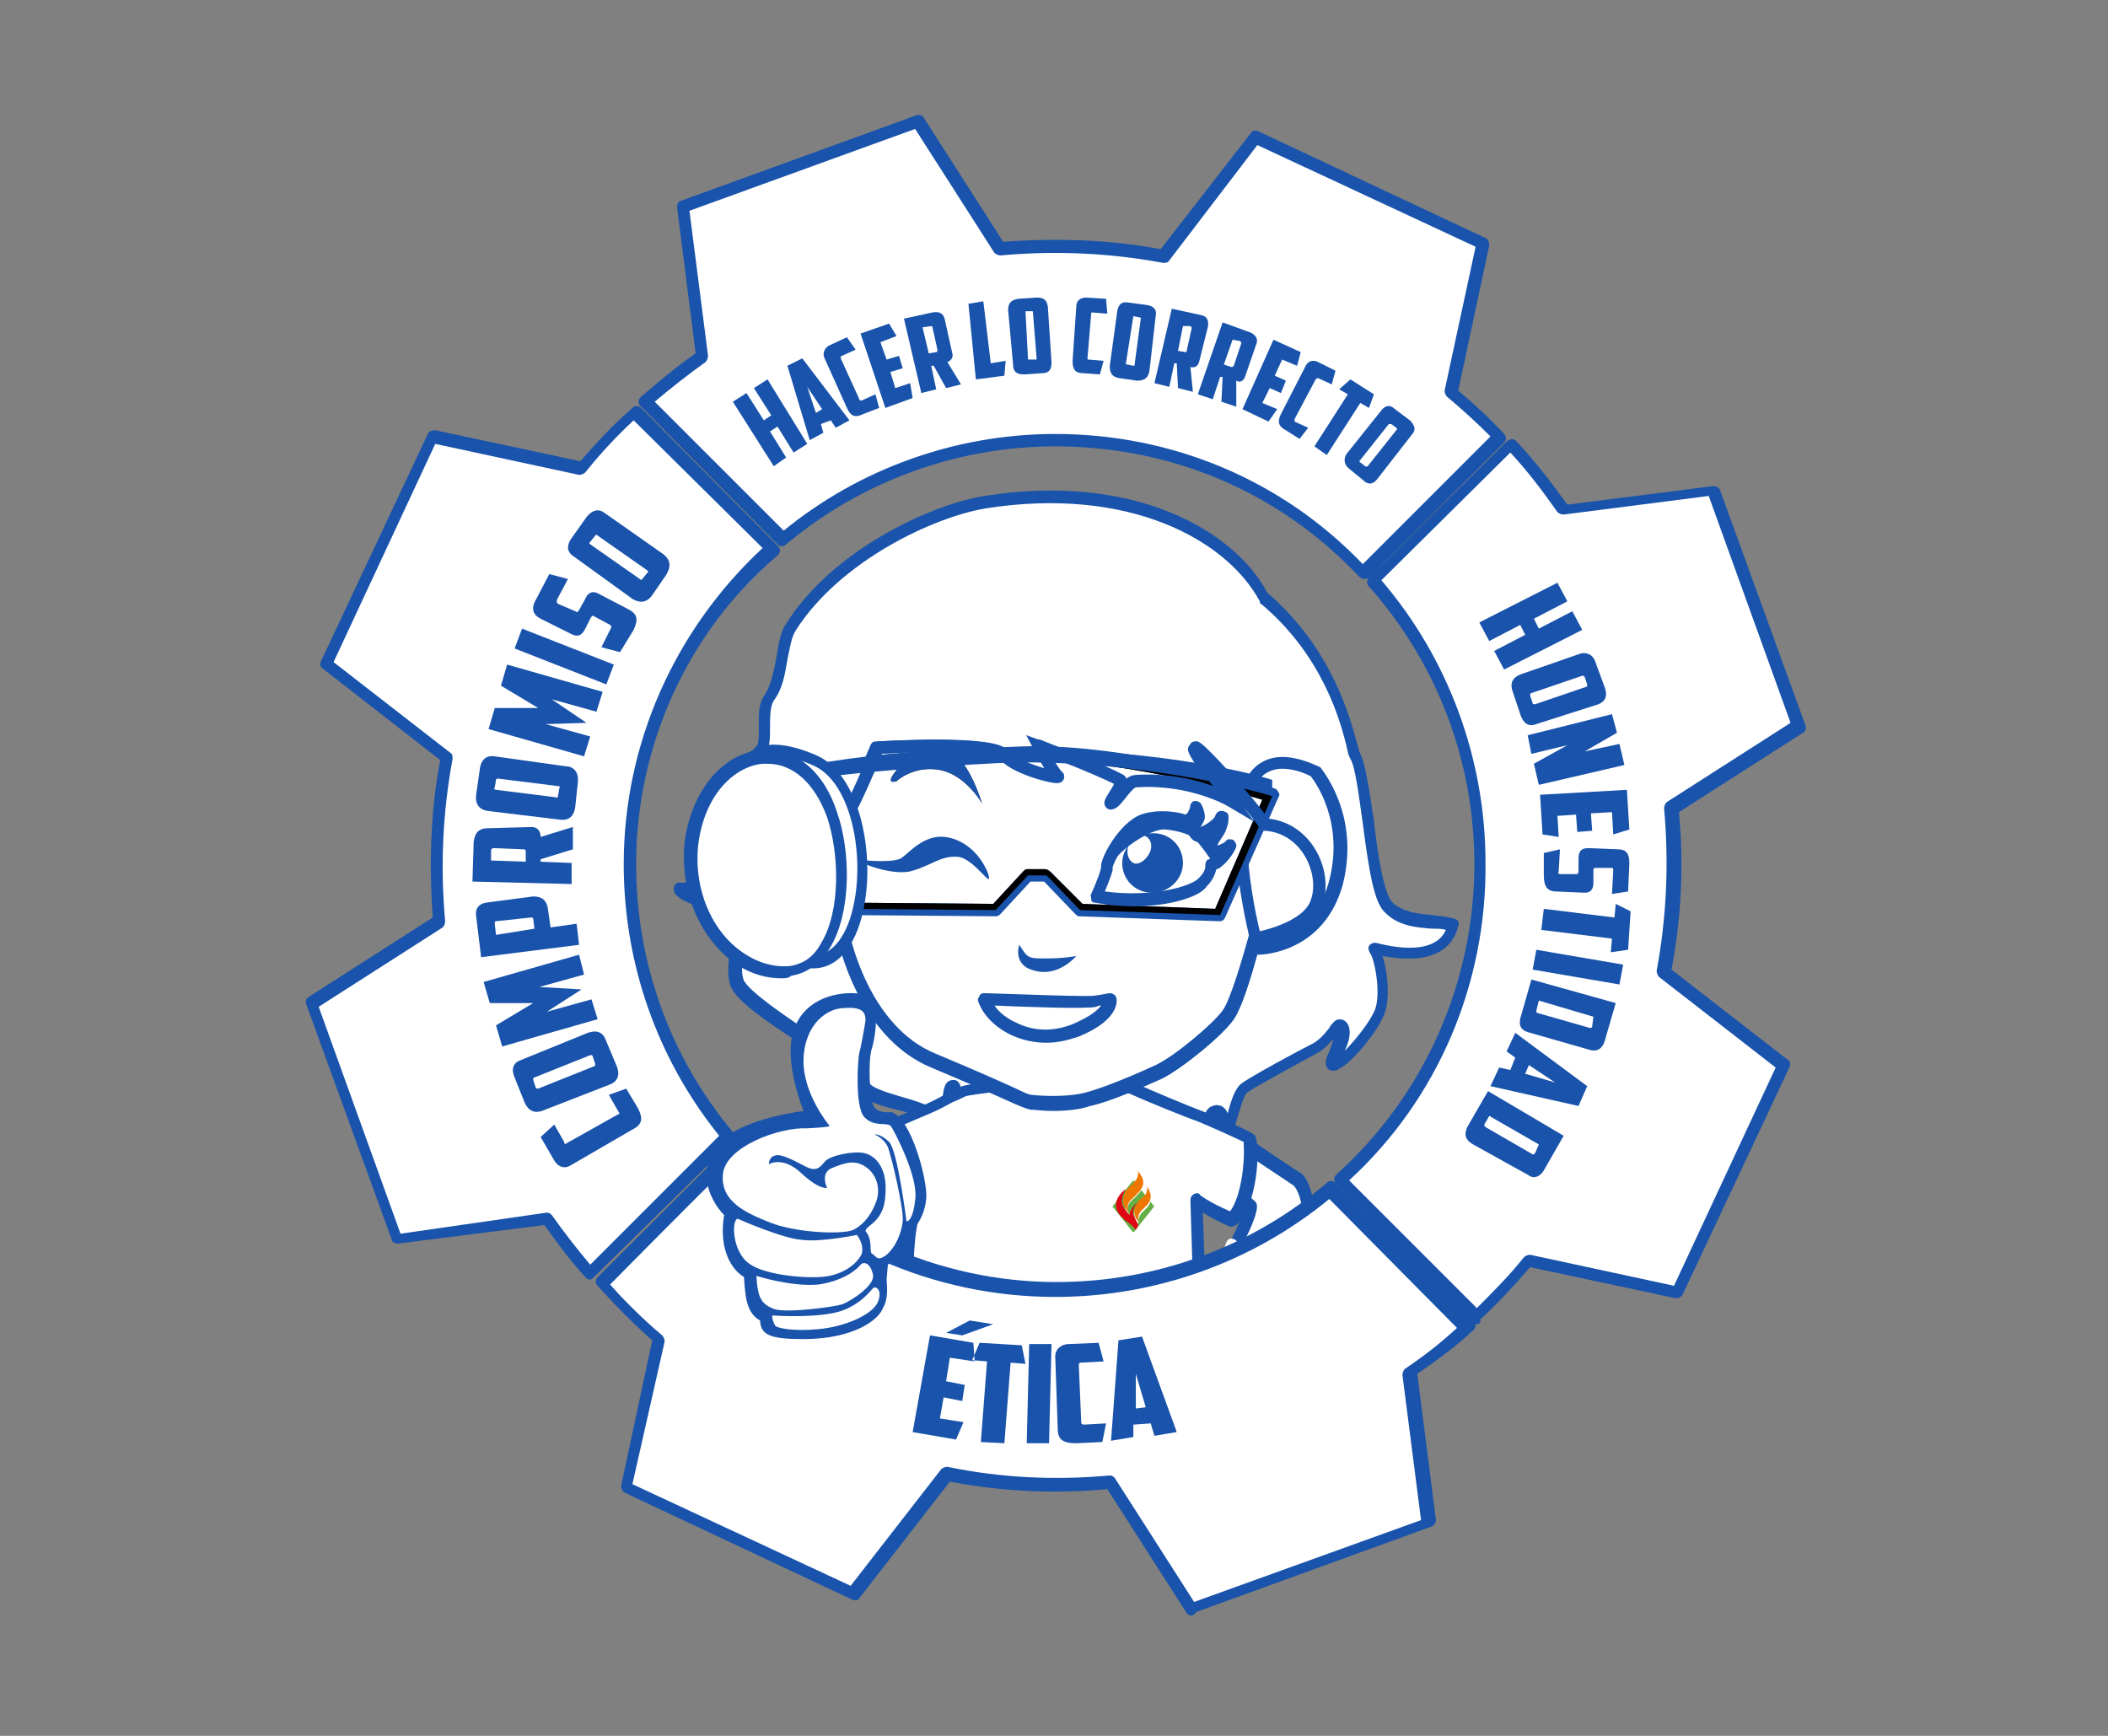<?xml version="1.0" encoding="utf-8"?>
<!-- Generator: Adobe Illustrator 25.4.1, SVG Export Plug-In . SVG Version: 6.00 Build 0)  -->
<svg version="1.1" id="Capa_1" xmlns="http://www.w3.org/2000/svg" xmlns:xlink="http://www.w3.org/1999/xlink" x="0px" y="0px"
	 viewBox="0 0 170 140" style="enable-background:new 0 0 170 140;" xml:space="preserve">
<rect x="0" y="0" width="170" height="140" fill="#808080" stroke="none"/>
<style type="text/css">
	.st0{fill-rule:evenodd;clip-rule:evenodd;fill:#FFFFFF;}
	.st1{fill:#1953AB;}
	.st2{fill-rule:evenodd;clip-rule:evenodd;fill:#1953AB;}
	.st3{fill:#FFFFFF;}
	
		.st4{clip-path:url(#SVGID_00000049926698618562210600000015080896310709931957_);fill-rule:evenodd;clip-rule:evenodd;fill:#EBC3A1;}
	.st5{clip-path:url(#SVGID_00000136379381592419536440000000533111732440088451_);}
	.st6{clip-path:url(#SVGID_00000081646947612862340800000012062623025595824041_);}
	.st7{clip-path:url(#SVGID_00000058584080902627684170000015806192970124789124_);}
	.st8{clip-path:url(#SVGID_00000044173998512259775940000017609995739532256135_);}
	.st9{clip-path:url(#SVGID_00000027605342616987048220000004723822583912533694_);}
	.st10{clip-path:url(#SVGID_00000009568005676206704660000016556203463087052938_);}
	.st11{fill:none;stroke:#1953AB;stroke-miterlimit:10;}
	.st12{fill-rule:evenodd;clip-rule:evenodd;fill:#2C1F21;}
	.st13{clip-path:url(#SVGID_00000065755322029073420450000010768261642036819109_);}
	.st14{clip-path:url(#SVGID_00000036234647418908344470000006212262619390068360_);}
	.st15{clip-path:url(#SVGID_00000070105010681138457890000005728764709374725261_);}
	.st16{fill:none;}
	.st17{clip-path:url(#SVGID_00000161623644652341789650000004206174120154162843_);}
	.st18{fill:#63AF44;}
	.st19{clip-path:url(#SVGID_00000119113848308157370140000017195511231516208547_);}
	.st20{fill:url(#Rectángulo_1834_00000058577252312247200960000017688834356925804211_);}
	.st21{clip-path:url(#SVGID_00000137841187172607830960000016948646200283616930_);}
	.st22{fill:url(#Rectángulo_1835_00000043435315268172287440000016175755895427795638_);}
	.st23{fill:#E10614;}
	.st24{fill-rule:evenodd;clip-rule:evenodd;}
	
		.st25{clip-path:url(#SVGID_00000099637711872473041210000001116640815197474444_);fill-rule:evenodd;clip-rule:evenodd;fill:#FFFFFF;}
	
		.st26{clip-path:url(#SVGID_00000081638853122331715690000018134239606001705387_);fill-rule:evenodd;clip-rule:evenodd;fill:#FFFFFF;}
	
		.st27{clip-path:url(#SVGID_00000120526389246436994290000002215343399964336294_);fill-rule:evenodd;clip-rule:evenodd;fill:#FFFFFF;}
	
		.st28{clip-path:url(#SVGID_00000034050158680280484390000004975822693409936517_);fill-rule:evenodd;clip-rule:evenodd;fill:#FFFFFF;}
	.st29{clip-path:url(#SVGID_00000043433777278375634960000018234455075392963997_);}
</style>
<g>
	<g>
		<path class="st0" d="M61.4,60.6c0,0,0.1,7.7-2,9.2s-3.7,2-4.3,1.9s1.2,1.3,3.4,1.2c2.2-0.1,2.9-2.1,2.9-2.1s-2.7,6.7-1.7,8.7
			s9.8,6.5,10.1,8s5.1,1.4,6.2,3.1s0.6-2.2,1-2.8c0.5-0.7,0.2,1.8,1.3,3.3c0.8-0.2,0.8-3,0.8-3s1.4,3.3,2.5,3.8
			c1.1,0.6,10.7-0.6,10.7-0.6l2-2.1c0,0,0.8,2.2,1,2.2c0.3,0,0.8-1.5,1.1-1.5c0.3,0,0.3,1.4,0.6,1.5s0.3-1.6,0.9-1.9
			s0.6,1.6,0.9,1.6s0.6-2.9,1.4-3.4s4.7-2.7,5.6-3.1c1-0.5,1.5-1.5,1.8-1.9s0.7,0.2,0.3,1.4c-0.4,1.2-1,2.1-0.2,1.7s3-2.8,3.5-4.3
			s-0.1-4.5-0.5-5c-0.1-0.1,5.5,1.8,6.4-1.9c-1.6-0.5-3.8,0-5.2-1.4c-1.5-1.4-1.7-10.7-2.7-12.3c-0.4-0.6-1.1-7.3-7.4-12.7
			c-2.7-5.2-10.9-9.4-22.3-7.6c-4.3,0.7-11.9,4.2-15.6,10.1c-0.9,1.4-0.6,4.2-1.7,5.8C61.2,57.6,62.1,59.9,61.4,60.6z"/>
		<path class="st1" d="M83,92.6c-0.8,0-1.5-0.1-1.8-0.2c-0.7-0.3-1.4-1.4-1.9-2.4c-0.2,0.8-0.4,1.5-1,1.6c-0.2,0-0.4,0-0.5-0.2
			c-0.3-0.4-0.5-0.9-0.7-1.4c-0.1,0.8-0.2,1.4-0.7,1.5s-0.9-0.4-1-0.6c-0.4-0.7-1.8-1.1-3.1-1.4c-1.6-0.4-2.9-0.8-3.2-1.9
			c-0.1-0.6-2.7-2.3-4.5-3.4c-2.6-1.7-5-3.3-5.6-4.5c-0.7-1.4,0.1-4.4,0.8-6.7c-0.4,0.2-0.9,0.3-1.5,0.4c-1.9,0-3.7-0.9-3.9-1.4
			c-0.1-0.2-0.1-0.4,0-0.6c0.1-0.1,0.2-0.3,0.6-0.2c0.5,0,1.8-0.3,4-1.8c1.6-1.1,1.9-6.8,1.8-8.8c0-0.1,0-0.3,0.2-0.4
			c0.2-0.2,0.2-0.9,0.2-1.5c0-0.9-0.1-1.9,0.5-2.7c0.5-0.8,0.7-1.9,0.9-2.9c0.2-1.1,0.3-2.1,0.8-2.8c3.7-5.9,11.6-9.6,16-10.3
			c11.9-1.9,20.1,2.7,22.8,7.8c5.2,4.5,6.6,9.9,7.2,12c0.1,0.3,0.2,0.7,0.2,0.8c0.5,0.8,0.8,3,1.2,5.6c0.3,2.7,0.8,5.9,1.5,6.6
			c0.9,0.8,2.1,0.9,3.2,1c0.6,0.1,1.2,0.1,1.8,0.3c0.3,0.1,0.4,0.3,0.3,0.6c-0.4,1.6-1.8,3.2-6.1,2.4c0.4,1.3,0.6,3.3,0.2,4.5
			c-0.5,1.6-2.8,4.2-3.7,4.6c-0.1,0.1-0.6,0.3-0.9,0s-0.2-0.8,0.1-1.4c0.1-0.2,0.2-0.6,0.3-0.9c0-0.1,0-0.1,0-0.1
			c-0.3,0.4-0.8,0.9-1.4,1.2c-0.9,0.5-4.8,2.6-5.5,3.1c-0.3,0.2-0.6,1.4-0.8,2c-0.3,1-0.4,1.6-0.9,1.5c-0.5,0-0.6-0.5-0.7-1
			c0-0.1-0.1-0.2-0.1-0.3c-0.1,0.2-0.2,0.5-0.2,0.6c-0.1,0.5-0.2,0.8-0.5,1c-0.1,0.1-0.3,0.1-0.5,0c-0.4-0.1-0.5-0.5-0.6-1l0,0
			c-0.3,0.6-0.5,1-1,1c-0.3,0-0.6,0-1.2-1.8l-1.5,1.5c-0.1,0.1-0.2,0.1-0.3,0.2C90.4,92.1,85.7,92.6,83,92.6z M79,87.7
			c0.2,0,0.4,0.1,0.5,0.3c0.5,1.3,1.6,3.2,2.2,3.6c0.6,0.3,5.7-0.1,10.2-0.6l1.9-2c0.1-0.1,0.3-0.2,0.5-0.1s0.3,0.2,0.4,0.3
			c0.2,0.5,0.4,1.1,0.6,1.5c0,0,0-0.1,0.1-0.1c0.3-0.6,0.6-1,1-1.1c0.4,0,0.6,0.2,0.7,0.6c0.1-0.4,0.3-0.8,0.7-0.9
			c0.2-0.1,0.4-0.1,0.7,0c0.2,0.1,0.4,0.3,0.5,0.6c0.3-1.1,0.6-2,1.1-2.4c0.8-0.6,4.7-2.7,5.7-3.2c0.6-0.3,1.1-0.9,1.4-1.3
			c0.1-0.2,0.2-0.3,0.3-0.4c0.3-0.4,0.7-0.3,0.9-0.2c0.5,0.3,0.6,1.1,0.2,2.1c-0.1,0.2-0.1,0.3-0.2,0.4c0.9-0.9,2.1-2.4,2.5-3.4
			c0.5-1.4-0.1-4.2-0.4-4.5c-0.1-0.2-0.2-0.4-0.1-0.6c0.2-0.3,0.5-0.3,0.8-0.2c2.9,0.7,4.8,0.3,5.4-1.1c-0.3-0.1-0.7-0.1-1.1-0.1
			c-1.3-0.1-2.7-0.2-3.8-1.3c-0.9-0.8-1.3-3.4-1.8-7.2c-0.3-2.1-0.6-4.6-1-5.2c-0.1-0.2-0.2-0.4-0.3-1c-0.5-2-1.9-7.3-6.9-11.5
			c-0.1,0-0.1-0.1-0.1-0.2c-2.7-5-10.6-9.3-22.1-7.5c-4.2,0.7-11.7,4.2-15.3,9.8c-0.4,0.6-0.5,1.5-0.7,2.4c-0.2,1.2-0.4,2.4-1.1,3.3
			c-0.3,0.5-0.3,1.3-0.3,2.1c0,0.8,0,1.6-0.3,2.1c0,1.4-0.1,7.9-2.2,9.4c-1.4,1-2.6,1.6-3.4,1.8c0.6,0.2,1.3,0.4,2.2,0.4
			c1.5,0,2.1-1.2,2.3-1.6c0-0.1,0.1-0.2,0.1-0.2c0.1-0.2,0.4-0.4,0.6-0.3c0.2,0.1,0.4,0.4,0.3,0.6c0,0,0,0.1-0.1,0.2
			c-1,2.5-2.2,6.8-1.6,8.1c0.5,0.9,3.1,2.7,5.2,4.1c3,2,4.7,3.2,4.9,4.1c0.1,0.4,1.4,0.8,2.4,1.1c1.4,0.4,2.8,0.8,3.5,1.6
			c0-0.2,0-0.5,0-0.7c0-1,0.1-1.6,0.3-1.9c0.2-0.3,0.5-0.3,0.7-0.3c0.4,0.1,0.5,0.5,0.6,1.2c0.1,0.5,0.2,1.2,0.5,1.8
			c0.1-0.5,0.2-1.3,0.2-2.1C78.5,88,78.7,87.8,79,87.7C78.9,87.7,78.9,87.7,79,87.7z"/>
	</g>
	<g>
		<g>
			<g>
				<path class="st0" d="M101.1,92.7c0,0,3.2,2.1,3.6,2.4s1.1,2,0.7,3.1s-1.8,2.9-2.2,3.4s-0.8,1.1-0.8,1.1s-1.6-0.6-2.1-1.2
					s-0.7-0.9-0.7-0.9s1.6-3.2,1.3-3.6c-0.3-0.3-1-0.5-1-0.5S99.2,91.4,101.1,92.7"/>
				<path class="st1" d="M102.4,103.2c-0.1,0-0.1,0-0.2,0c-0.3-0.1-1.8-0.7-2.3-1.3c-0.5-0.6-0.8-1-0.8-1c-0.1-0.2-0.1-0.3,0-0.5
					c0.6-1.2,1.2-2.6,1.3-3.1c-0.2-0.1-0.5-0.2-0.6-0.2c-0.2,0-0.4-0.2-0.4-0.4c-0.2-1.2-0.4-3.9,0.6-4.6c0.3-0.2,0.7-0.3,1.3,0.1
					l0,0c0.1,0.1,3.2,2.2,3.6,2.4c0.6,0.4,1.3,2.3,0.9,3.6c-0.3,1-1.5,2.4-2.1,3.2l-0.2,0.3c-0.4,0.5-0.8,1.1-0.8,1.1
					C102.7,103.1,102.5,103.2,102.4,103.2z M100.1,100.6c0.1,0.2,0.3,0.4,0.5,0.6s0.9,0.6,1.6,0.9c0.2-0.2,0.3-0.5,0.6-0.8l0.2-0.3
					c0.5-0.7,1.6-2.1,1.9-2.9c0.3-0.9-0.3-2.3-0.6-2.5c-0.3-0.2-2.7-1.8-3.6-2.4l0,0c-0.2-0.1-0.3-0.1-0.3-0.1
					c-0.3,0.2-0.4,1.7-0.2,3.2c0.3,0.1,0.6,0.2,0.9,0.5C101.4,97,101.8,97.3,100.1,100.6z"/>
			</g>
			<g>
				<path class="st2" d="M102.6,102.8c0,0-1.7-0.6-2.3-1.2s-0.9-1.1-0.9-1.1l-0.6,1.7c0,0-2,1.4-2.3,2s-0.9,2.8-0.6,3.7
					c0.4,0.9,1.1,1.8,1.3,1.8c0.3,0.1,0.7-0.1,0.9,0.2c0.1,0.2,0.3,0.9,1.2,0.9c0.9,0,1.3,0.1,2.3-0.9c0.9-0.9,1.1-1.4,0.9-1.7
					c-0.2-0.3-0.8-0.5-1-0.3c-0.3,0.2-0.8,1.6-1,1.6c-0.1,0-0.1-0.8,0.1-1.2c0.2-0.4,0.8-1.2,0.9-2.1s-0.4-1.6-0.4-1.7
					c-0.1-0.1-0.1-0.2-0.1-0.2S102.7,102.9,102.6,102.8"/>
				<path class="st3" d="M99.6,111.2c-0.1,0-0.1,0-0.2,0h-0.1c-1,0-1.4-0.7-1.6-1.1l0,0c-0.2,0-0.4,0-0.6,0
					c-0.7-0.1-1.5-1.7-1.7-2.1c-0.5-1.1,0.2-3.5,0.6-4.2c0.4-0.5,1.8-1.6,2.3-2l0.6-1.6c0.1-0.2,0.2-0.3,0.4-0.3s0.4,0.1,0.5,0.3
					c0,0,0.2,0.4,0.8,0.9c0.4,0.4,1.6,0.9,2.1,1.1c0.1,0,0.1,0.1,0.2,0.1c0.1,0.1,0.2,0.3,0.1,0.4c0,0.2,0,0.4-1.5,1.6
					c0.4,0.8,0.4,1.4,0.4,1.8s-0.2,0.7-0.3,1c0.1,0,0.1,0,0.2,0c0.4,0.1,0.8,0.3,1,0.6c0.5,0.7-0.2,1.6-1,2.3
					C101,111.2,100.4,111.2,99.6,111.2z M97.5,109.2L97.5,109.2c0.3,0,0.8,0,1,0.4c0,0.1,0.1,0.1,0.1,0.2c0.2,0.3,0.3,0.5,0.7,0.5
					h0.1c0.6,0,0.9,0,1.3-0.3h-0.1c-0.2,0-0.4-0.1-0.5-0.2c-0.3-0.4-0.2-1.3,0.1-1.7c0.1-0.1,0.1-0.2,0.2-0.3c0.2-0.4,0.6-1,0.7-1.5
					c0-0.3,0-0.8-0.3-1.4l-0.1-0.3c-0.1-0.2-0.1-0.5,0.1-0.6c0.4-0.3,0.8-0.7,1.1-0.9c-0.6-0.2-1.4-0.6-1.8-1.1
					c-0.1-0.1-0.2-0.3-0.4-0.4l-0.3,0.8c0,0.1-0.1,0.2-0.2,0.2c-0.8,0.6-2,1.5-2.2,1.8c-0.3,0.4-0.8,2.5-0.5,3.2
					c0.3,0.8,0.9,1.4,1,1.5C97.4,109.2,97.4,109.2,97.5,109.2z M101.8,108.3L101.8,108.3c0,0.1-0.3,0.5-0.4,0.8
					c-0.2,0.3-0.3,0.6-0.4,0.7c0.1-0.1,0.2-0.2,0.3-0.2c0.8-0.8,0.9-1.1,0.9-1.1C102,108.4,101.9,108.3,101.8,108.3z"/>
			</g>
		</g>
		<g>
			<g>
				<path class="st2" d="M69.3,93.3c0,0-3.2,2.1-3.6,2.4s-1.1,2-0.7,3.1s1.8,2.9,2.2,3.4s0.8,1,0.8,1s1.6-0.6,2.1-1.2
					s0.7-0.9,0.7-0.9s-1.7-3.1-1.4-3.4s1-0.5,1-0.5S71.2,92.1,69.3,93.3"/>
				<path class="st3" d="M68.1,103.8c-0.1,0-0.3-0.1-0.4-0.2c0,0-0.5-0.5-0.9-1.1l-0.2-0.3c-0.6-0.8-1.7-2.2-2.1-3.2
					c-0.4-1.3,0.3-3.2,0.9-3.6c0.4-0.3,3.5-2.3,3.6-2.4c0.6-0.4,1.1-0.3,1.3-0.1c1,0.7,0.8,3.4,0.6,4.6c0,0.2-0.2,0.4-0.4,0.4
					c-0.2,0-0.4,0.1-0.6,0.2c0.1,0.5,0.8,1.8,1.4,2.9c0.1,0.2,0.1,0.3,0,0.5c0,0-0.3,0.4-0.8,1S68.5,103.7,68.1,103.8
					C68.2,103.7,68.1,103.8,68.1,103.8z M69.8,93.6c0,0-0.1,0-0.2,0.1l0,0c-0.9,0.6-3.3,2.2-3.6,2.4c-0.2,0.2-0.8,1.6-0.6,2.5
					c0.3,0.8,1.4,2.3,1.9,3l0.2,0.3c0.2,0.3,0.4,0.5,0.6,0.7c0.6-0.3,1.4-0.6,1.6-0.9c0.2-0.2,0.4-0.5,0.5-0.6
					c-1.7-3.1-1.4-3.5-1.2-3.7c0.2-0.3,0.6-0.4,0.9-0.5C70.2,95.4,70.1,93.8,69.8,93.6z M69.3,93.3L69.3,93.3L69.3,93.3z"/>
			</g>
			<g>
				<path class="st2" d="M67.8,103.4c0,0,1.7-0.6,2.3-1.2s0.9-1.1,0.9-1.1l0.6,1.7c0,0,2,1.4,2.3,2s0.9,2.8,0.6,3.7
					c-0.4,0.9-1.1,1.8-1.3,1.8c-0.3,0.1-0.7-0.1-0.9,0.2c-0.1,0.2-0.3,0.9-1.2,0.9c-0.9,0-1.3,0.1-2.3-0.9s-1.1-1.4-0.9-1.7
					c0.2-0.3,0.8-0.5,1-0.3c0.3,0.2,0.8,1.6,1,1.6c0.1,0,0.1-0.8-0.1-1.2c-0.2-0.4-0.8-1.2-0.9-2.1s0.4-1.6,0.4-1.7
					c0.1-0.1,0.1-0.2,0.1-0.2S67.7,103.6,67.8,103.4"/>
				<path class="st3" d="M70.8,111.9c-0.8,0-1.4-0.1-2.3-1c-0.8-0.8-1.5-1.6-1-2.3c0.2-0.3,0.6-0.5,1-0.6c0.1,0,0.2,0,0.2,0
					c-0.1-0.3-0.2-0.7-0.3-1c0-0.4,0-1.1,0.4-1.8c-1.4-1.2-1.5-1.4-1.5-1.6c0-0.1,0.1-0.3,0.1-0.4c0.1-0.1,0.1-0.1,0.2-0.1
					c0.4-0.2,1.6-0.6,2.1-1.1s0.8-0.9,0.8-0.9c0.1-0.2,0.3-0.3,0.5-0.2c0.2,0,0.4,0.1,0.4,0.3l0.6,1.6c0.5,0.4,2,1.5,2.3,2
					c0.5,0.7,1.1,3.1,0.6,4.2c-0.2,0.4-1,2-1.7,2.1c-0.2,0-0.4,0-0.6,0c-0.2,0.4-0.6,1-1.6,1.1h-0.1
					C70.9,111.9,70.8,111.9,70.8,111.9z M69.6,110.6c0.4,0.3,0.8,0.3,1.3,0.3H71c0.4,0,0.5-0.2,0.7-0.5c0-0.1,0.1-0.2,0.1-0.2
					c0.2-0.4,0.7-0.3,1-0.3c0.1,0,0.2,0,0.2,0c0.1-0.1,0.6-0.8,1-1.5c0.3-0.7-0.2-2.8-0.5-3.2c-0.2-0.3-1.4-1.3-2.2-1.8
					c-0.1-0.1-0.1-0.1-0.2-0.2l-0.3-0.8c-0.1,0.1-0.2,0.2-0.4,0.4c-0.4,0.4-1.2,0.8-1.8,1.1c0.3,0.3,0.7,0.6,1.1,0.9
					c0.2,0.2,0.2,0.4,0.1,0.6l-0.1,0.2c-0.4,0.7-0.4,1.1-0.4,1.4c0.1,0.6,0.4,1.1,0.7,1.5c0.1,0.1,0.2,0.2,0.2,0.3
					c0.2,0.4,0.3,1.3,0.1,1.7c-0.1,0.2-0.3,0.2-0.5,0.2C69.7,110.6,69.7,110.6,69.6,110.6z M68.3,109.1c0,0,0.1,0.3,0.9,1.1
					c0.1,0.1,0.2,0.2,0.3,0.2c-0.1-0.1-0.2-0.4-0.4-0.7c-0.1-0.2-0.4-0.7-0.4-0.8C68.5,108.9,68.3,109,68.3,109.1L68.3,109.1z"/>
			</g>
		</g>
		<g>
			<path class="st0" d="M91.2,87.7c0,0,4.8,2,5.1,2.1c0.3,0.1,4.1,1.7,4.4,1.9c0.1,0.1,0.1,0.3,0.1,0.6c0.1,1.4-0.2,4.7-1.5,5.9
				c-2.2-1-2.8-1.5-2.8-1.5s0.4,11.1,0.4,13.3l-24-1c-0.1-1.7,0.3-8.9,0.4-9.8s0.3-2.6,0.3-2.6s-2.4,1.8-2.6,1.8
				c-0.2-0.1-1.3-2.5-1.5-3.5s0-3.1,0-3.1s2.7-1.2,4.5-2c1.8-0.7,3.1-1.6,3.7-1.8c0.6-0.2,5.7-0.8,5.7-0.8L91.2,87.7z"/>
			<path class="st1" d="M96.9,110.5L96.9,110.5l-24-1c-0.3,0-0.5-0.2-0.5-0.5c-0.1-1.8,0.3-8.9,0.4-9.9c0.1-0.4,0.1-1,0.2-1.4
				c-1.7,1.3-1.9,1.2-2.1,1.2c-0.6-0.2-1.7-3.3-1.8-3.9c-0.2-1,0-3.1,0-3.2c0-0.2,0.1-0.3,0.3-0.4c0,0,2.8-1.3,4.5-2
				c0.9-0.4,1.8-0.8,2.4-1.2c0.6-0.3,1-0.5,1.3-0.6c0.6-0.2,5.3-0.8,5.8-0.9h0.1l7.7,0.6c0.1,0,0.1,0,0.2,0c1.8,0.8,4.7,2,5,2.1
				s4.3,1.7,4.7,2.1c0.2,0.1,0.2,0.3,0.3,1c0.1,1.5-0.2,4.9-1.7,6.3c-0.2,0.1-0.4,0.2-0.6,0.1c-0.9-0.4-1.6-0.8-2.1-1.1
				c0.1,2.7,0.4,10.6,0.4,12.4c0,0.1-0.1,0.3-0.2,0.4C97.2,110.5,97,110.5,96.9,110.5z M73.4,108.6l23,1c-0.1-3-0.4-12.7-0.4-12.8
				c0-0.2,0.1-0.4,0.3-0.5c0.2-0.1,0.4-0.1,0.5,0.1c0,0,0.6,0.5,2.4,1.3c0.9-1.2,1.2-4,1.1-5.3c0-0.2,0-0.3,0-0.3
				c-0.6-0.3-3.7-1.7-4.1-1.8c-0.3-0.1-3.6-1.4-5.1-2.1l-7.6-0.6c-2.1,0.3-5.2,0.7-5.6,0.8c-0.2,0.1-0.6,0.3-1.1,0.5
				c-0.7,0.4-1.5,0.8-2.5,1.2c-1.4,0.6-3.5,1.5-4.2,1.8c0,0.6-0.1,2,0,2.7s0.8,2.3,1.2,3c0.5-0.3,1.4-0.9,2.1-1.5
				c0.2-0.1,0.4-0.1,0.5,0c0.2,0.1,0.3,0.3,0.3,0.5c0,0.1-0.1,1.6-0.3,2.6C73.7,100.2,73.4,106.3,73.4,108.6z"/>
		</g>
		<g>
			<g>
				<g>
					<defs>
						<path id="SVGID_1_" d="M91.2,87.7c0,0,4.8,2,5.1,2.1c0.3,0.1,4.1,1.7,4.4,1.9c0.1,0.1,0.1,0.3,0.1,0.6
							c0.1,1.4-0.2,4.7-1.5,5.9c-2.2-1-2.8-1.5-2.8-1.5s0.4,11.1,0.4,13.3l-24-1c-0.1-1.7,0.3-8.9,0.4-9.8s0.3-2.6,0.3-2.6
							s-2.4,1.8-2.6,1.8c-0.2-0.1-1.3-2.5-1.5-3.5s0-3.1,0-3.1s2.7-1.2,4.5-2c1.8-0.7,3.1-1.6,3.7-1.8c0.6-0.2,5.7-0.8,5.7-0.8
							L91.2,87.7z"/>
					</defs>
					<clipPath id="SVGID_00000150809828106963248130000014169773819977052082_">
						<use xlink:href="#SVGID_1_"  style="overflow:visible;"/>
					</clipPath>
					
						<path style="clip-path:url(#SVGID_00000150809828106963248130000014169773819977052082_);fill-rule:evenodd;clip-rule:evenodd;fill:#EBC3A1;" d="
						M85.2,87.2c-1.8,0-3.3,0.6-3.3,1.3s1.5,1.3,3.3,1.3s3.3-0.6,3.3-1.3S87.1,87.2,85.2,87.2z"/>
				</g>
			</g>
			<g>
				<g>
					<defs>
						<path id="SVGID_00000127761229937979633590000003717062930685899925_" d="M91.2,87.7c0,0,4.8,2,5.1,2.1
							c0.3,0.1,4.1,1.7,4.4,1.9c0.1,0.1,0.1,0.3,0.1,0.6c0.1,1.4-0.2,4.7-1.5,5.9c-2.2-1-2.8-1.5-2.8-1.5s0.4,11.1,0.4,13.3l-24-1
							c-0.1-1.7,0.3-8.9,0.4-9.8s0.3-2.6,0.3-2.6s-2.4,1.8-2.6,1.8c-0.2-0.1-1.3-2.5-1.5-3.5s0-3.1,0-3.1s2.7-1.2,4.5-2
							c1.8-0.7,3.1-1.6,3.7-1.8c0.6-0.2,5.7-0.8,5.7-0.8L91.2,87.7z"/>
					</defs>
					<clipPath id="SVGID_00000083060413219311239980000004682448043388296581_">
						<use xlink:href="#SVGID_00000127761229937979633590000003717062930685899925_"  style="overflow:visible;"/>
					</clipPath>
					<g style="clip-path:url(#SVGID_00000083060413219311239980000004682448043388296581_);">
						<path class="st1" d="M85.2,87.2c-1.8,0-3.3,0.6-3.3,1.3s1.5,1.3,3.3,1.3s3.3-0.6,3.3-1.3S87.1,87.2,85.2,87.2z"/>
						<path class="st3" d="M85.2,90.3L85.2,90.3c-1.9,0-3.9-0.6-3.9-1.8s2-1.8,3.8-1.8c1,0,1.9,0.1,2.6,0.4c1.1,0.4,1.3,1,1.3,1.4
							c0,0.2-0.1,0.5-0.4,0.8C88.1,89.9,86.8,90.3,85.2,90.3z M85.2,87.7c-1.9,0-2.8,0.6-2.8,0.8c0,0.2,1.1,0.8,2.8,0.8l0,0
							c1.8,0,2.8-0.6,2.8-0.8C88,88.3,87.1,87.8,85.2,87.7L85.2,87.7z"/>
					</g>
				</g>
			</g>
		</g>
		<g>
			<path class="st0" d="M70.8,60.3c0,0-2.3,5.7-2.9,5.9S64,66,63.4,69.9s2.2,5,2.6,5.2s2,0.3,2,0.3s1.5,7.8,7.3,10.2
				c5.8,2.4,7,3.2,7.8,3.3s3.2,0.2,4.7-0.2s4.2-1.5,5.7-2.2s4.7-3.3,5.6-4.6c0.9-1.3,2.1-6.2,2.1-6.2s4.3-0.7,5-3
				c0.8-2.3-0.8-6-4.2-6.2c-1.1-1.7-5.6-6.6-5.6-6.2s2.9,4.3,2.9,4.3s-3.2-1.9-7.7-1.6c-0.7,0-1.5,1.7-2,1.8c-0.3,0,1.2-1.7,0.7-1.9
				c-2.1-1.1-6.5-2.7-6.5-2.7s1.1,2.1,1.5,2.4S82,62.1,81,60.9C80,59.7,70.8,60.3,70.8,60.3"/>
			<path class="st1" d="M84.9,89.6c-0.8,0-1.4-0.1-1.8-0.1c-0.4-0.1-0.9-0.3-2-0.8s-2.9-1.3-6-2.6c-5.3-2.2-7.1-8.6-7.5-10.2
				c-0.6-0.1-1.5-0.1-1.8-0.3c-1.8-0.7-3.5-2.5-3-5.7c0.6-3.6,3.3-3.9,4.4-4.1c0.2,0,0.3,0,0.4-0.1c0.3-0.3,1.6-3.2,2.6-5.6
				c0.1-0.2,0.2-0.3,0.4-0.3c2.2-0.1,9.6-0.5,10.7,0.8c0.5,0.6,1.9,1.1,2.9,1.3c-0.3-0.6-0.7-1.2-0.9-1.5c-0.1-0.2-0.1-0.4,0.1-0.6
				c0.1-0.2,0.4-0.2,0.6-0.1s4.4,1.7,6.6,2.8c0.2,0.1,0.3,0.2,0.3,0.4l0,0c0.2-0.2,0.5-0.3,0.7-0.3c2.6-0.1,4.7,0.4,6.1,0.9
				c-1.9-2.6-1.9-2.9-1.9-3.1s0.2-0.4,0.4-0.5c0.9-0.2,5.1,5,6,6.2c1.5,0.2,2.8,0.9,3.7,2.2c0.9,1.4,1.2,3.2,0.8,4.6
				c-0.7,2.2-4,3.1-5.1,3.3c-0.3,1.2-1.3,4.8-2.1,6c-0.9,1.3-4.2,4-5.8,4.8c-1.8,0.8-4.3,1.9-5.8,2.2C87.1,89.5,85.9,89.6,84.9,89.6
				z M71.1,60.8c-2.3,5.6-2.8,5.8-3,5.9s-0.4,0.1-0.7,0.1c-1.2,0.1-3.1,0.4-3.5,3.2c-0.5,3.3,1.6,4.4,2.3,4.6
				c0.2,0.1,1.1,0.2,1.9,0.2c0.2,0,0.4,0.2,0.4,0.4c0,0.1,1.5,7.6,7,9.8c3.1,1.3,4.9,2.1,6,2.6c0.9,0.4,1.4,0.7,1.7,0.7
				c0.8,0.1,3,0.2,4.4-0.2c1.5-0.4,4.1-1.5,5.6-2.2s4.6-3.3,5.4-4.4c0.7-1,1.7-4.6,2.1-6c0.1-0.2,0.2-0.3,0.4-0.4
				c1.1-0.2,4.1-1,4.6-2.7c0.4-1.1,0.1-2.6-0.7-3.7c-0.7-1.1-1.9-1.7-3.2-1.8c-0.2,0-0.3-0.1-0.4-0.2c-0.3-0.5-1-1.4-1.7-2.2
				c0,0.1,0,0.3-0.1,0.4c-0.2,0.2-0.4,0.2-0.6,0.1c0,0-3.1-1.8-7.4-1.6c-0.2,0-0.6,0.5-0.8,0.8c-0.4,0.5-0.8,0.9-1.2,1
				c-0.2,0-0.4-0.1-0.5-0.2c-0.2-0.3,0-0.6,0.3-1.1c0.1-0.2,0.3-0.5,0.4-0.8c-1.4-0.7-3.6-1.6-5-2.1c0.3,0.5,0.6,0.9,0.7,1
				s0.2,0.4,0.2,0.5c0,0.2-0.2,0.4-0.4,0.4c-0.6,0.1-3.9-0.6-4.9-1.8C80.1,60.7,75.3,60.5,71.1,60.8z"/>
			<path class="st0" d="M106.1,62.2c0,0,3,3.5,1.7,9c-1.4,5.4-6.3,5.3-6.3,5.3S96.3,57.7,106.1,62.2"/>
			<path class="st1" d="M101.5,77L101.5,77c-0.2,0-0.4-0.2-0.5-0.4c-0.1-0.5-3.2-11.8,0.3-14.8c1.2-1,2.8-1,5,0
				c0.1,0,0.1,0.1,0.2,0.1c0.1,0.2,3.2,3.8,1.8,9.4C106.8,76.8,101.9,77,101.5,77z M103.4,62c-0.6,0-1.1,0.2-1.5,0.5
				c-2.4,2.1-1,10.1-0.1,13.4c1.1-0.1,4.3-0.7,5.4-4.9c1.2-4.7-1.1-7.9-1.5-8.4C104.9,62.2,104.1,62,103.4,62z"/>
			<g>
				<g>
					<path id="SVGID_00000042009234766698813420000006144507597707626663_" class="st0" d="M68,73.3l12.3,0.1l2.6-2.8h1.5l2.7,2.8
						l11.3,0.4l4.2-9.6c0,0-11.4-3.7-20.2-3.3s-20,1.8-20,1.8L68,73.3z"/>
				</g>
				<g>
					<path id="SVGID_00000054963178003732476130000018251390570713043597_" class="st1" d="M98.3,74.3L98.3,74.3L87,73.9
						c-0.1,0-0.2-0.1-0.3-0.2l-2.5-2.6h-1.1l-2.4,2.6c-0.1,0.1-0.2,0.2-0.4,0.2L68,73.8c-0.2,0-0.3-0.1-0.4-0.3l-5.7-10.7
						c-0.1-0.2-0.1-0.3,0-0.5s0.2-0.2,0.4-0.3c0.1,0,11.4-1.5,20.1-1.8c8.8-0.3,20.3,3.3,20.4,3.4c0.1,0,0.2,0.1,0.3,0.3
						c0.1,0.1,0.1,0.3,0,0.4L98.8,74C98.7,74.2,98.6,74.3,98.3,74.3z M87.3,72.9L98,73.3l3.8-8.8c-2.3-0.7-12-3.4-19.5-3.2
						C74.9,61.6,65.6,62.7,63,63l5.3,9.8l11.8,0.1l2.4-2.6c0.1-0.1,0.2-0.2,0.3-0.2h1.5c0.1,0,0.3,0.1,0.4,0.2L87.3,72.9z"/>
				</g>
				<g>
					<g>
						<defs>
							<path id="SVGID_00000121236929466191909360000016343888785270313902_" d="M68,73.3l12.3,0.1l2.6-2.8h1.5l2.7,2.8l11.3,0.4
								l4.2-9.6c0,0-11.4-3.7-20.2-3.3s-20,1.8-20,1.8L68,73.3z"/>
						</defs>
						<clipPath id="SVGID_00000047771546869658737570000010588690818404255900_">
							<use xlink:href="#SVGID_00000121236929466191909360000016343888785270313902_"  style="overflow:visible;"/>
						</clipPath>
					</g>
				</g>
				<g>
					<g>
						<defs>
							<path id="SVGID_00000029010624800006681640000001598606052112440731_" d="M68,73.3l12.3,0.1l2.6-2.8h1.5l2.7,2.8l11.3,0.4
								l4.2-9.6c0,0-11.4-3.7-20.2-3.3s-20,1.8-20,1.8L68,73.3z"/>
						</defs>
						<clipPath id="SVGID_00000160871169975505680330000001695048225959558068_">
							<use xlink:href="#SVGID_00000029010624800006681640000001598606052112440731_"  style="overflow:visible;"/>
						</clipPath>
					</g>
					<g>
						<defs>
							<path id="SVGID_00000007396578760598818430000011220458266544157595_" d="M68,73.3l12.3,0.1l2.6-2.8h1.5l2.7,2.8l11.3,0.4
								l4.2-9.6c0,0-11.4-3.7-20.2-3.3s-20,1.8-20,1.8L68,73.3z"/>
						</defs>
						<defs>
							<path id="SVGID_00000090984510552719485130000005575389165223751610_" d="M98.3,74.3L98.3,74.3L87,73.9
								c-0.1,0-0.2-0.1-0.3-0.2l-2.5-2.6h-1.1l-2.4,2.6c-0.1,0.1-0.2,0.2-0.4,0.2L68,73.8c-0.2,0-0.3-0.1-0.4-0.3l-5.7-10.7
								c-0.1-0.2-0.1-0.3,0-0.5s0.2-0.2,0.4-0.3c0.1,0,11.4-1.5,20.1-1.8c8.8-0.3,20.3,3.3,20.4,3.4c0.1,0,0.2,0.1,0.3,0.3
								c0.1,0.1,0.1,0.3,0,0.4L98.8,74C98.7,74.2,98.6,74.3,98.3,74.3z M87.3,72.9L98,73.3l3.8-8.8c-2.3-0.7-12-3.4-19.5-3.2
								C74.9,61.6,65.6,62.7,63,63l5.3,9.8l11.8,0.1l2.4-2.6c0.1-0.1,0.2-0.2,0.3-0.2h1.5c0.1,0,0.3,0.1,0.4,0.2L87.3,72.9z"/>
						</defs>
						<clipPath id="SVGID_00000133526622425448020650000011983404167177951419_">
							<use xlink:href="#SVGID_00000007396578760598818430000011220458266544157595_"  style="overflow:visible;"/>
						</clipPath>
						
							<clipPath id="SVGID_00000094582752618066431180000015523110011155123379_" style="clip-path:url(#SVGID_00000133526622425448020650000011983404167177951419_);">
							<use xlink:href="#SVGID_00000090984510552719485130000005575389165223751610_"  style="overflow:visible;"/>
						</clipPath>
						<g style="clip-path:url(#SVGID_00000094582752618066431180000015523110011155123379_);">
							<g>
								<path class="st1" d="M84.9,89.6c-0.8,0-1.4-0.1-1.8-0.1c-0.4-0.1-0.9-0.3-2-0.8s-2.9-1.3-6-2.6c-5.3-2.2-7.1-8.6-7.5-10.2
									c-0.6-0.1-1.5-0.1-1.8-0.3c-1.8-0.7-3.5-2.5-3-5.7c0.6-3.6,3.3-3.9,4.4-4.1c0.2,0,0.3,0,0.4-0.1c0.3-0.3,1.6-3.2,2.6-5.6
									c0.1-0.2,0.2-0.3,0.4-0.3c2.2-0.1,9.6-0.5,10.7,0.8c0.5,0.6,1.9,1.1,2.9,1.3c-0.3-0.6-0.7-1.2-0.9-1.5
									c-0.1-0.2-0.1-0.4,0.1-0.6c0.1-0.2,0.4-0.2,0.6-0.1s4.4,1.7,6.6,2.8c0.2,0.1,0.3,0.2,0.3,0.4l0,0c0.2-0.2,0.5-0.3,0.7-0.3
									c2.6-0.1,4.7,0.4,6.1,0.9c-1.9-2.6-1.9-2.9-1.9-3.1s0.2-0.4,0.4-0.5c0.9-0.2,5.1,5,6,6.2c1.5,0.2,2.8,0.9,3.7,2.2
									c0.9,1.4,1.2,3.2,0.8,4.6c-0.7,2.2-4,3.1-5.1,3.3c-0.3,1.2-1.3,4.8-2.1,6c-0.9,1.3-4.2,4-5.8,4.8c-1.8,0.8-4.3,1.9-5.8,2.2
									C87.1,89.5,85.9,89.6,84.9,89.6z M71.1,60.8c-2.3,5.6-2.8,5.8-3,5.9s-0.4,0.1-0.7,0.1c-1.2,0.1-3.1,0.4-3.5,3.2
									c-0.5,3.3,1.6,4.4,2.3,4.6c0.2,0.1,1.1,0.2,1.9,0.2c0.2,0,0.4,0.2,0.4,0.4c0,0.1,1.5,7.6,7,9.8c3.1,1.3,4.9,2.1,6,2.6
									c0.9,0.4,1.4,0.7,1.7,0.7c0.8,0.1,3,0.2,4.4-0.2c1.5-0.4,4.1-1.5,5.6-2.2s4.6-3.3,5.4-4.4c0.7-1,1.7-4.6,2.1-6
									c0.1-0.2,0.2-0.3,0.4-0.4c1.1-0.2,4.1-1,4.6-2.7c0.4-1.1,0.1-2.6-0.7-3.7c-0.7-1.1-1.9-1.7-3.2-1.8c-0.2,0-0.3-0.1-0.4-0.2
									c-0.3-0.5-1-1.4-1.7-2.2c0,0.1,0,0.3-0.1,0.4c-0.2,0.2-0.4,0.2-0.6,0.1c0,0-3.1-1.8-7.4-1.6c-0.2,0-0.6,0.5-0.8,0.8
									c-0.4,0.5-0.8,0.9-1.2,1c-0.2,0-0.4-0.1-0.5-0.2c-0.2-0.3,0-0.6,0.3-1.1c0.1-0.2,0.3-0.5,0.4-0.8c-1.4-0.7-3.6-1.6-5-2.1
									c0.3,0.5,0.6,0.9,0.7,1s0.2,0.4,0.2,0.5c0,0.2-0.2,0.4-0.4,0.4c-0.6,0.1-3.9-0.6-4.9-1.8C80.1,60.7,75.3,60.5,71.1,60.8z"/>
							</g>
						</g>
					</g>
				</g>
				<g>
					<g>
						<defs>
							<path id="SVGID_00000078749485769244655180000015835536461780341381_" d="M68,73.3l12.3,0.1l2.6-2.8h1.5l2.7,2.8l11.3,0.4
								l4.2-9.6c0,0-11.4-3.7-20.2-3.3s-20,1.8-20,1.8L68,73.3z"/>
						</defs>
						<clipPath id="SVGID_00000097500062257810915720000006881113722888676017_">
							<use xlink:href="#SVGID_00000078749485769244655180000015835536461780341381_"  style="overflow:visible;"/>
						</clipPath>
					</g>
				</g>
			</g>
		</g>
		<g>
			<g>
				<g>
					<defs>
						<path id="SVGID_00000144301871958272495370000008418227785445129142_" d="M70.8,60.3c0,0-2.3,5.7-2.9,5.9S64,66,63.4,69.9
							s2.2,5,2.6,5.2s2,0.3,2,0.3s1.5,7.8,7.3,10.2c5.8,2.4,7,3.2,7.8,3.3s3.2,0.2,4.7-0.2s4.2-1.5,5.7-2.2s4.7-3.3,5.6-4.6
							c0.9-1.3,2.1-6.2,2.1-6.2s4.3-0.7,5-3c0.8-2.3-0.8-6-4.2-6.2c-1.1-1.7-5.6-6.6-5.6-6.2s2.9,4.3,2.9,4.3s-3.2-1.9-7.7-1.6
							c-0.7,0-1.5,1.7-2,1.8c-0.3,0,1.2-1.7,0.7-1.9c-2.1-1.1-6.5-2.7-6.5-2.7s1.1,2.1,1.5,2.4S82,62.1,81,60.9
							C80,59.7,70.8,60.3,70.8,60.3"/>
					</defs>
					<clipPath id="SVGID_00000147905958416456189420000015428483928175500674_">
						<use xlink:href="#SVGID_00000144301871958272495370000008418227785445129142_"  style="overflow:visible;"/>
					</clipPath>
					<g style="clip-path:url(#SVGID_00000147905958416456189420000015428483928175500674_);">
						<g>
							<g>
								<defs>
									<path id="SVGID_00000081617006650261068870000008803408636506326950_" d="M77.9,79.3c0,0,2.9,0.2,4.8,0.2
										c2,0.1,6.3,0.2,7.4,0s1.4-0.4,1.4-0.4S90.3,82,89.3,83s-2.8,2.4-5.4,2.1C81.5,84.8,77.7,81.6,77.9,79.3"/>
								</defs>
								<clipPath id="SVGID_00000098913406415581768360000005754497093547086511_">
									<use xlink:href="#SVGID_00000081617006650261068870000008803408636506326950_"  style="overflow:visible;"/>
								</clipPath>
								<g style="clip-path:url(#SVGID_00000098913406415581768360000005754497093547086511_);">
									<path class="st0" d="M79.4,80.6c0,0,8,0.3,9,0.2c1-0.2,1.1-0.2,1.1-0.2s0.4,1.3-2.8,2.6C83.6,84.4,80.1,82.8,79.4,80.6"/>
									<path class="st1" d="M84.4,84.1c-1,0-1.9-0.2-2.8-0.6c-1.3-0.6-2.3-1.6-2.7-2.7c-0.1-0.2,0-0.3,0.1-0.5s0.3-0.2,0.4-0.2
										c3.2,0.1,8.2,0.3,8.9,0.2c0.7-0.1,1.1-0.2,1.2-0.2c0.2,0,0.4,0.1,0.5,0.3c0.1,0.2,0.4,1.8-3,3.2
										C86.1,83.9,85.3,84.1,84.4,84.1z M80.2,81.1c0.4,0.6,1.1,1.1,1.8,1.4c1.4,0.7,3,0.7,4.5,0.1c1.4-0.6,2-1.1,2.3-1.5
										c-0.1,0-0.2,0-0.4,0.1C87.6,81.4,82.4,81.2,80.2,81.1z"/>
								</g>
							</g>
						</g>
					</g>
				</g>
			</g>
			<g>
				<g>
					<defs>
						<path id="SVGID_00000118391620842518827440000011780653379122911411_" d="M70.8,60.3c0,0-2.3,5.7-2.9,5.9S64,66,63.4,69.9
							s2.2,5,2.6,5.2s2,0.3,2,0.3s1.5,7.8,7.3,10.2c5.8,2.4,7,3.2,7.8,3.3s3.2,0.2,4.7-0.2s4.2-1.5,5.7-2.2s4.7-3.3,5.6-4.6
							c0.9-1.3,2.1-6.2,2.1-6.2s4.3-0.7,5-3c0.8-2.3-0.8-6-4.2-6.2c-1.1-1.7-5.6-6.6-5.6-6.2s2.9,4.3,2.9,4.3s-3.2-1.9-7.7-1.6
							c-0.7,0-1.5,1.7-2,1.8c-0.3,0,1.2-1.7,0.7-1.9c-2.1-1.1-6.5-2.7-6.5-2.7s1.1,2.1,1.5,2.4S82,62.1,81,60.9
							C80,59.7,70.8,60.3,70.8,60.3"/>
					</defs>
					<clipPath id="SVGID_00000156545397459439497760000008959742709720407183_">
						<use xlink:href="#SVGID_00000118391620842518827440000011780653379122911411_"  style="overflow:visible;"/>
					</clipPath>
					<g style="clip-path:url(#SVGID_00000156545397459439497760000008959742709720407183_);">
						<path class="st2" d="M82.2,76.2c0,0-0.6,1.7,1.3,2.1c1.9,0.5,3.3-1.2,3.3-1.2s-0.9,0.2-2.4,0.2S82.9,77.3,82.2,76.2"/>
					</g>
				</g>
				<g>
					<path id="SVGID_00000049913648401988716260000011242962011235111080_" class="st11" d="M70.8,60.3c0,0-2.3,5.7-2.9,5.9
						S64,66,63.4,69.9s2.2,5,2.6,5.2s2,0.3,2,0.3s1.5,7.8,7.3,10.2c5.8,2.4,7,3.2,7.8,3.3s3.2,0.2,4.7-0.2s4.2-1.5,5.7-2.2
						s4.7-3.3,5.6-4.6c0.9-1.3,2.1-6.2,2.1-6.2s4.3-0.7,5-3c0.8-2.3-0.8-6-4.2-6.2c-1.1-1.7-5.6-6.6-5.6-6.2s2.9,4.3,2.9,4.3
						s-3.2-1.9-7.7-1.6c-0.7,0-1.5,1.7-2,1.8c-0.3,0,1.2-1.7,0.7-1.9c-2.1-1.1-6.5-2.7-6.5-2.7s1.1,2.1,1.5,2.4S82,62.1,81,60.9
						C80,59.7,70.8,60.3,70.8,60.3"/>
				</g>
			</g>
		</g>
		<path class="st12" d="M72.3,63c0,0,1.4-1.3,3.5-0.9s3.4,2.7,3.4,2.7s-0.9-2.9-2-3.7c-1.2-0.8-3.6-0.5-4.8,0.9S72.3,63,72.3,63"/>
		<g>
			<path class="st0" d="M88.4,72.3c0,0,0.9-2.1,0.9-2.4c-0.1-0.3,1.3-3.1,2.9-3.7s3.5,0,3.5,0s0.5-0.2,0.7-0.5
				c0.2-0.4,0.3-0.7,0.3-0.7s0.3,0.6,0.2,0.9s-0.4,0.7-0.4,0.7s0.2,0.6,0.7,0.5s1.5-0.8,1.6-1.3s0.1,0.5-0.2,1c-0.3,0.5-0.6,1-0.6,1
				s0.1,0.7,0.2,0.7c0.2,0,1.1-0.3,1.3-0.6c0.2-0.3-0.4,0.8-0.8,1.2c-0.4,0.3-0.7,0.4-0.7,0.4s0.1,0.6-0.7,1.4
				C96.3,72,92.8,73.1,88.4,72.3"/>
			<path class="st1" d="M91.4,73.1c-1,0-2-0.1-3.1-0.3c-0.2,0-0.3-0.1-0.3-0.3s-0.1-0.3,0-0.4c0.4-0.9,0.8-1.9,0.8-2.2
				c-0.1-0.6,1.4-3.5,3.2-4.2c1.4-0.5,3.1-0.2,3.6,0c0.1-0.1,0.2-0.1,0.2-0.2c0.2-0.3,0.2-0.6,0.2-0.6c0.1-0.2,0.2-0.3,0.4-0.3
				c0.2,0,0.4,0.1,0.5,0.3c0.1,0.2,0.4,0.9,0.2,1.3c-0.1,0.2-0.2,0.4-0.3,0.5c0.4-0.1,1.2-0.7,1.2-0.9c0.1-0.3,0.3-0.4,0.5-0.4
				s0.4,0.1,0.5,0.2c0.2,0.3,0,1.2-0.3,1.7c-0.2,0.3-0.4,0.6-0.5,0.8v0.1c0.2-0.1,0.5-0.2,0.6-0.3c0.2-0.3,0.4-0.2,0.5-0.2
				c0.2,0,0.3,0.2,0.4,0.4c0.1,0.4-0.8,1.5-1.1,1.7c-0.2,0.2-0.4,0.3-0.5,0.3c-0.1,0.3-0.2,0.8-0.8,1.4
				C96.8,72.3,94.4,73.1,91.4,73.1z M89.1,71.9c3.8,0.5,7-0.4,7.6-1.1c0.6-0.6,0.5-1,0.5-1c0-0.2,0.1-0.5,0.3-0.5l0,0
				c0,0,0.1,0,0.2-0.1c-0.2-0.1-0.4-0.3-0.5-1.1c0-0.1,0-0.2,0.1-0.3l0,0c-0.1,0-0.2,0.1-0.2,0.1c-0.8,0.2-1.2-0.4-1.3-0.8
				c0-0.1,0-0.1,0-0.2c0,0,0,0-0.1,0s-0.2,0-0.3,0c0,0-1.7-0.5-3.2,0c-1.3,0.4-2.5,2.8-2.5,3.2C89.8,69.9,89.8,70.2,89.1,71.9z"/>
		</g>
		<g>
			<g>
				<g>
					<defs>
						<path id="SVGID_00000139272326853538521790000014282712853834249629_" d="M88.4,72.3c0,0,0.9-2.1,0.9-2.4
							c-0.1-0.3,1.3-3.1,2.9-3.7s3.5,0,3.5,0s0.5-0.2,0.7-0.5c0.2-0.4,0.3-0.7,0.3-0.7s0.3,0.6,0.2,0.9s-0.4,0.7-0.4,0.7
							s0.2,0.6,0.7,0.5s1.5-0.8,1.6-1.3s0.1,0.5-0.2,1c-0.3,0.5-0.6,1-0.6,1s0.1,0.7,0.2,0.7c0.2,0,1.1-0.3,1.3-0.6
							c0.2-0.3-0.4,0.8-0.8,1.2c-0.4,0.3-0.7,0.4-0.7,0.4s0.1,0.6-0.7,1.4C96.3,72,92.8,73.1,88.4,72.3"/>
					</defs>
					<clipPath id="SVGID_00000012434939606670551500000000654616462976481409_">
						<use xlink:href="#SVGID_00000139272326853538521790000014282712853834249629_"  style="overflow:visible;"/>
					</clipPath>
					<g style="clip-path:url(#SVGID_00000012434939606670551500000000654616462976481409_);">
						<path class="st2" d="M93,67.2c1.4,0,2.4,1.1,2.4,2.4S94.3,72,92.9,72s-2.4-1.1-2.4-2.4S91.7,67.2,93,67.2"/>
					</g>
				</g>
			</g>
			<g>
				<g>
					<defs>
						<path id="SVGID_00000094618072722815577300000008912518880565045680_" d="M88.4,72.3c0,0,0.9-2.1,0.9-2.4
							c-0.1-0.3,1.3-3.1,2.9-3.7s3.5,0,3.5,0s0.5-0.2,0.7-0.5c0.2-0.4,0.3-0.7,0.3-0.7s0.3,0.6,0.2,0.9s-0.4,0.7-0.4,0.7
							s0.2,0.6,0.7,0.5s1.5-0.8,1.6-1.3s0.1,0.5-0.2,1c-0.3,0.5-0.6,1-0.6,1s0.1,0.7,0.2,0.7c0.2,0,1.1-0.3,1.3-0.6
							c0.2-0.3-0.4,0.8-0.8,1.2c-0.4,0.3-0.7,0.4-0.7,0.4s0.1,0.6-0.7,1.4C96.3,72,92.8,73.1,88.4,72.3"/>
					</defs>
					<clipPath id="SVGID_00000088843290654213505190000005078232548730427801_">
						<use xlink:href="#SVGID_00000094618072722815577300000008912518880565045680_"  style="overflow:visible;"/>
					</clipPath>
					<g style="clip-path:url(#SVGID_00000088843290654213505190000005078232548730427801_);">
						<path class="st0" d="M92.3,67.4c-0.5-0.2-1,0.2-1.3,0.8c-0.2,0.6,0,1.2,0.4,1.4s1-0.2,1.3-0.8C93,68.2,92.8,67.6,92.3,67.4"/>
					</g>
				</g>
			</g>
			<g>
				<g>
					<defs>
						<path id="SVGID_00000140725706811857900140000006491739643242135464_" d="M88.4,72.3c0,0,0.9-2.1,0.9-2.4
							c-0.1-0.3,1.3-3.1,2.9-3.7s3.5,0,3.5,0s0.5-0.2,0.7-0.5c0.2-0.4,0.3-0.7,0.3-0.7s0.3,0.6,0.2,0.9s-0.4,0.7-0.4,0.7
							s0.2,0.6,0.7,0.5s1.5-0.8,1.6-1.3s0.1,0.5-0.2,1c-0.3,0.5-0.6,1-0.6,1s0.1,0.7,0.2,0.7c0.2,0,1.1-0.3,1.3-0.6
							c0.2-0.3-0.4,0.8-0.8,1.2c-0.4,0.3-0.7,0.4-0.7,0.4s0.1,0.6-0.7,1.4C96.3,72,92.8,73.1,88.4,72.3"/>
					</defs>
					<clipPath id="SVGID_00000006693750373961804770000000376013410683920792_">
						<use xlink:href="#SVGID_00000140725706811857900140000006491739643242135464_"  style="overflow:visible;"/>
					</clipPath>
					<g style="clip-path:url(#SVGID_00000006693750373961804770000000376013410683920792_);">
						<path class="st16" d="M88.8,70.1c0,0,0.3,0.2,1.2-0.9c0.9-1.1,3-2.4,4-2.3s2.1,0.4,2.5,0.9s1.7,2.1,1.7,2.8
							c0.1,0.7,3.4-0.9,2.5-2.5s-1.1-2.9-3.2-3.7C95.4,63.5,88.3,65.3,88.8,70.1"/>
					</g>
				</g>
			</g>
		</g>
		<path class="st2" d="M69.9,69.4c0,0,2.2,0.2,2.8-0.2c0.6-0.4,1.8-1.9,3.5-1.7c1.7,0.2,3,1.6,3.5,3c0.4,1.4-1.1-1.3-2.5-1.4
			s-2.2,0.8-3.9,1.2C71.6,70.6,68.4,69.3,69.9,69.4"/>
		<path class="st2" d="M72.3,63c0,0,1.4-1.3,3.5-0.9s3.4,2.7,3.4,2.7s-0.9-2.9-2-3.7c-1.2-0.8-3.6-0.5-4.8,0.9S72.3,63,72.3,63"/>
		<g>
			<path class="st2" d="M102.6,62.9V64v0.2c0,0-9.6-2.9-21.1-2.7c-2.4,0.1-13.6,0.7-18.4,1.7c-0.8,0.2-1.2-0.6-1.4-0.8
				c0,0,10.2-2.5,22.5-2C96.4,60.8,102.6,62.9,102.6,62.9"/>
		</g>
		<g>
			<g>
				<g>
					<defs>
						<path id="SVGID_00000129926298876962025380000005568115137551312002_" d="M59.6,62c0,0,0.6-3.5,6.2-1.1s5.5,17-0.1,17.2
							C60.2,78.3,59.4,63.7,59.6,62"/>
					</defs>
					<clipPath id="SVGID_00000028296847829851051910000003604739166738598553_">
						<use xlink:href="#SVGID_00000129926298876962025380000005568115137551312002_"  style="overflow:visible;"/>
					</clipPath>
					<g style="clip-path:url(#SVGID_00000028296847829851051910000003604739166738598553_);">
						<path class="st0" d="M59.9,62.3c0,0,0.6-3.3,5.8-1.1s5.2,16.2-0.1,16.4C60.3,77.9,59.6,64,59.9,62.3"/>
						<path class="st1" d="M65.5,78.2c-1,0-1.9-0.4-2.7-1.3c-3.1-3.5-3.6-13.1-3.4-14.6l0,0c0-0.1,0.2-1.2,1.4-1.9
							c1.2-0.7,2.9-0.5,5.1,0.4c3.4,1.5,4.8,7.4,3.9,12.1c-0.6,3.2-2.1,5.2-4.2,5.2C65.6,78.2,65.5,78.2,65.5,78.2z M60.4,62.4
							c-0.2,1.4,0.3,10.6,3.1,13.7c0.6,0.7,1.3,1,2.1,1c1.6-0.1,2.8-1.7,3.3-4.4c0.8-4.2-0.4-9.8-3.4-11c-1.8-0.8-3.3-0.9-4.2-0.5
							C60.5,61.6,60.4,62.3,60.4,62.4z"/>
					</g>
				</g>
			</g>
		</g>
		<g>
			<g>
				<path class="st0" d="M67.1,65.8c1.5,4.5,0.9,12-3.3,12.6s-8.7-4.2-8-10.2C56.7,60.4,64.5,58.1,67.1,65.8"/>
				<path class="st1" d="M63,78.9c-1.7,0-3.4-0.7-4.8-2.1c-2.2-2.2-3.3-5.4-3-8.8c0.5-4.1,3-7.2,6.1-7.5c2.7-0.3,5.1,1.6,6.2,5l0,0
					c1.1,3.1,1.2,8.1-0.6,11c-0.8,1.3-1.9,2-3.1,2.2C63.6,78.9,63.3,78.9,63,78.9z M61.9,61.6c-0.1,0-0.3,0-0.4,0
					c-2.2,0.2-4.7,2.4-5.2,6.6c-0.3,3,0.7,6,2.7,7.9c1.4,1.3,3.1,2,4.8,1.8c1-0.2,1.8-0.7,2.4-1.8c1.6-2.6,1.5-7.2,0.5-10.2
					C65.7,63.2,64,61.6,61.9,61.6z"/>
			</g>
		</g>
		<g>
			<path id="Trazado_5456_00000089536396752182350870000014466463220636623530_" class="st18" d="M91.3,95.3l-1.5,1.9
				c-0.1,0.1-0.1,0.2,0,0.2l1.5,1.9c0.1,0.1,0.2,0.1,0.2,0l0,0l1.5-1.9c0.1-0.1,0.1-0.2,0-0.2l-1.5-1.9
				C91.5,95.2,91.4,95.2,91.3,95.3L91.3,95.3"/>
			<path id="Trazado_5463_00000008112026801256432070000009731688503894722179_" class="st3" d="M92.1,99.1
				C92,99.1,92,99.1,92.1,99.1L92.1,99.1l1.2-1.7v-0.1v-0.1l-0.2-0.3l0,0l0,0l0.2,0.3l0.1,0.1v0.1L92.1,99.1L92.1,99.1"/>
			<path id="Trazado_5464_00000178184357827080384840000002539912896735573663_" class="st3" d="M90.8,97.6c0.1,0.2,0.3,0.4,0.4,0.5
				c-0.6-0.7,0-1.2,0-1.2l0.6-0.6c0,0,0.4-0.4,0.4-0.8S92,94.9,92,94.9l-0.3-0.4c0,0,0.3,0.6-0.2,1.1c-0.2,0.2-0.4,0.4-0.6,0.6
				C90.7,96.4,90.5,97,90.8,97.6"/>
			<path id="Trazado_5465_00000106831013155626046510000016650586573462638497_" class="st3" d="M91.5,98.1c0,0.2,0.1,0.4,0.3,0.6
				c0.1,0.1,0.1,0.2,0.1,0.2c-0.3-0.6,0.2-1.1,0.2-1.1l0.4-0.4c0,0,0.3-0.3,0.3-0.7s-0.3-0.8-0.3-0.8c0.2,0.5-0.1,0.8-0.4,1
				C92,97,91.9,97,91.9,97.1C91.6,97.3,91.4,97.7,91.5,98.1"/>
			<g id="Grupo_5140_00000122696255361056078500000016369056796845088431_" transform="translate(-15022 -10481.609)">
				<g>
					<g>
						<g>
							<defs>
								<path id="SVGID_00000176038915738971715710000012977808897628326276_" d="M15113.5,10576.9c-0.2,0.3-0.6,0.6-0.6,0.6
									c-0.3,0.5-0.5,1.1-0.1,1.6c0.1,0.2,0.3,0.4,0.4,0.5c-0.6-0.7,0-1.2,0-1.2l0.6-0.6c0,0,0.4-0.4,0.4-0.8
									c0-0.4-0.2-0.6-0.2-0.6s0-0.1-0.3-0.4C15113.7,10575.8,15114,10576.4,15113.5,10576.9"/>
							</defs>
							<clipPath id="SVGID_00000018932795748114086030000000931875015030459041_">
								<use xlink:href="#SVGID_00000176038915738971715710000012977808897628326276_"  style="overflow:visible;"/>
							</clipPath>
							
								<g id="Grupo_5139_00000015326320234259550600000015687730845777304215_" style="clip-path:url(#SVGID_00000018932795748114086030000000931875015030459041_);">
								
									<linearGradient id="Rectángulo_1834_00000026161336578578942570000017922454864389936815_" gradientUnits="userSpaceOnUse" x1="44972.398" y1="10801.097" x2="44972.379" y2="10801.097" gradientTransform="matrix(112.784 -139.097 -128.943 -104.55 -3664309.5 7395375)">
									<stop  offset="0" style="stop-color:#ED7701"/>
									<stop  offset="0.284" style="stop-color:#ED7701"/>
									<stop  offset="0.552" style="stop-color:#E10614"/>
									<stop  offset="0.757" style="stop-color:#9A1005"/>
									<stop  offset="1" style="stop-color:#9A1006"/>
								</linearGradient>
								
									<polygon id="Rectángulo_1834_00000056404022244125161930000012315824433866826419_" style="fill:url(#Rectángulo_1834_00000026161336578578942570000017922454864389936815_);" points="
									15110.6,10578.1 15113.1,10575 15116,10577.3 15113.5,10580.4 								"/>
							</g>
						</g>
					</g>
				</g>
			</g>
			<g id="Grupo_5142_00000151515715336136401620000011330218538275635608_" transform="translate(-15022 -10481.609)">
				<g>
					<g>
						<g>
							<defs>
								<path id="SVGID_00000060007368257297145890000005300709633372445622_" d="M15114,10578.3c-0.1,0.1-0.2,0.1-0.2,0.2
									c-0.2,0.3-0.4,0.7-0.3,1c0,0.2,0.1,0.4,0.3,0.6c0.1,0.1,0.1,0.2,0.1,0.2c-0.3-0.6,0.1-1,0.2-1.1l0.4-0.4
									c0,0,0.3-0.3,0.3-0.7s-0.3-0.8-0.3-0.8C15114.6,10577.8,15114.3,10578.1,15114,10578.3"/>
							</defs>
							<clipPath id="SVGID_00000125590233552923562240000016874327718867577494_">
								<use xlink:href="#SVGID_00000060007368257297145890000005300709633372445622_"  style="overflow:visible;"/>
							</clipPath>
							
								<g id="Grupo_5141_00000150806763689302021980000007491198547779437753_" style="clip-path:url(#SVGID_00000125590233552923562240000016874327718867577494_);">
								
									<linearGradient id="Rectángulo_1835_00000091007254153314213770000008609626219415821241_" gradientUnits="userSpaceOnUse" x1="44972.586" y1="10801.336" x2="44972.57" y2="10801.336" gradientTransform="matrix(98.933 -98.933 -98.933 -98.933 -3365563.5 5528482.5)">
									<stop  offset="0" style="stop-color:#ED7701"/>
									<stop  offset="0.284" style="stop-color:#ED7701"/>
									<stop  offset="0.657" style="stop-color:#E10614"/>
									<stop  offset="0.879" style="stop-color:#9A1005"/>
									<stop  offset="1" style="stop-color:#9A1006"/>
								</linearGradient>
								
									<polygon id="Rectángulo_1835_00000037655992017638632020000002522907619138015923_" style="fill:url(#Rectángulo_1835_00000091007254153314213770000008609626219415821241_);" points="
									15111.8,10578.9 15114,10576.7 15116.3,10578.9 15114,10581.1 								"/>
							</g>
						</g>
					</g>
				</g>
			</g>
			<path id="Trazado_5468_00000074419374813856343950000004393519292857121706_" class="st23" d="M91.8,98.8c0-0.1-0.1-0.1-0.1-0.2
				c-0.1-0.2-0.2-0.4-0.3-0.6c-0.1-0.4,0.1-0.7,0.3-1c0,0-0.6,0.5-0.6,1l0,0l0,0c-0.1-0.1-0.3-0.3-0.4-0.5c-0.4-0.5-0.2-1.1,0.1-1.6
				c0,0-0.8,0.5-0.8,1.3c0,0.5,0.4,0.9,0.4,0.9c0.2,0.2,0.4,0.4,0.6,0.5c0.1,0.1,0.4,0.3,0.6,0.6L91.8,98.8
				C91.9,98.9,91.8,98.8,91.8,98.8L91.8,98.8"/>
		</g>
	</g>
	<g>
		<g>
			<path class="st0" d="M58.7,91.6c-4.9-5.9-7.9-13.6-7.9-21.9c0-10.1,4.4-19.2,11.4-25.5l-11-11.1c-1.5,1.4-3,2.9-4.3,4.5l-12-2.6
				l-8.6,18.3L36,61c-0.8,4.3-1,8.7-0.6,13.2l-10.3,6.6l6.9,19l12.1-1.5c1.1,1.5,2.2,3,3.4,4.4L58.7,91.6z"/>
			<path class="st1" d="M47.6,103.2L47.6,103.2c-0.2,0-0.3-0.1-0.4-0.2c-1.2-1.3-2.3-2.8-3.3-4.2l-11.8,1.5c-0.2,0-0.5-0.1-0.5-0.3
				l-6.9-19c-0.1-0.2,0-0.5,0.2-0.6l10-6.4c-0.3-4.2-0.2-8.5,0.6-12.7L26,53.9c-0.2-0.1-0.2-0.4-0.1-0.6L34.5,35
				c0.1-0.2,0.3-0.3,0.6-0.3l11.7,2.5c1.3-1.5,2.7-3,4.2-4.3c0.2-0.2,0.5-0.2,0.7,0l11,11.1c0.1,0.1,0.2,0.2,0.2,0.4
				s-0.1,0.3-0.2,0.4C55.4,51,51.3,60.2,51.3,69.7c0,7.9,2.7,15.5,7.8,21.6c0.2,0.2,0.2,0.5,0,0.7l-11.2,11
				C47.8,103.1,47.7,103.2,47.6,103.2z M44.1,97.8c0.2,0,0.3,0.1,0.4,0.2c1,1.4,2,2.7,3.1,4L58,91.6c-5-6.2-7.7-13.9-7.7-21.9
				c0-9.7,4.1-18.9,11.2-25.5L51.1,33.9c-1.4,1.3-2.7,2.7-3.9,4.2c-0.1,0.1-0.3,0.2-0.5,0.2l-11.6-2.5l-8.2,17.6l9.4,7.3
				c0.2,0.1,0.2,0.3,0.2,0.5c-0.8,4.3-1,8.7-0.6,13.1c0,0.2-0.1,0.4-0.2,0.5l-10,6.4l6.6,18.3L44.1,97.8L44.1,97.8z"/>
		</g>
	</g>
	<g>
		<g>
			<path class="st0" d="M110.8,47c5.4,6.1,8.6,14,8.6,22.8c0,10.1-4.4,19.1-11.3,25.4l11,11.1c1.5-1.4,2.9-2.9,4.2-4.4l12,2.6
				l8.6-18.3l-9.7-7.5c0.8-4.3,1-8.7,0.6-13.2l10.3-6.6l-6.9-19l-12.1,1.5c-1.3-1.9-2.7-3.6-4.2-5.3L110.8,47z"/>
			<path class="st1" d="M119.1,106.8c-0.1,0-0.3-0.1-0.3-0.2l-11-11.1c-0.1-0.1-0.2-0.2-0.2-0.4s0.1-0.3,0.2-0.4
				c7.1-6.4,11.1-15.5,11.1-25c0-8.3-3-16.2-8.5-22.4c-0.2-0.2-0.2-0.5,0-0.7l11.1-11c0.1-0.1,0.2-0.1,0.4-0.2
				c0.1,0,0.3,0.1,0.4,0.2c1.5,1.6,2.8,3.3,4.1,5.1l11.8-1.5c0.2,0,0.4,0.1,0.5,0.3l6.9,19c0.1,0.2,0,0.5-0.2,0.6l-10,6.4
				c0.4,4.2,0.2,8.5-0.6,12.7l9.4,7.3c0.2,0.1,0.2,0.4,0.1,0.6l-8.6,18.3c-0.1,0.2-0.3,0.3-0.6,0.3l-11.7-2.5
				c-1.3,1.5-2.6,2.9-4,4.2C119.4,106.7,119.3,106.8,119.1,106.8z M108.8,95.2l10.3,10.3c1.3-1.3,2.6-2.6,3.8-4.1
				c0.1-0.1,0.3-0.2,0.5-0.2l11.6,2.5l8.2-17.6l-9.4-7.3c-0.1-0.1-0.2-0.3-0.2-0.5c0.8-4.3,1-8.7,0.6-13.1c0-0.2,0.1-0.4,0.2-0.5
				l10-6.4L137.8,40l-11.7,1.5c-0.2,0-0.4-0.1-0.5-0.2c-1.2-1.7-2.4-3.3-3.8-4.8l-10.4,10.3c5.4,6.3,8.4,14.4,8.4,22.8
				C119.9,79.4,115.9,88.7,108.8,95.2z"/>
		</g>
	</g>
	<g>
		<g>
			<path class="st0" d="M85.1,35.5c9.8,0,18.6,4.1,24.8,10.7l11.1-11c-1.2-1.3-2.5-2.5-3.9-3.6l2.6-12L101.4,11l-7.5,9.7
				c-4.3-0.8-8.7-1-13.2-0.6L74.1,9.8l-19,6.9l1.5,12.1c-1.6,1.1-3.1,2.3-4.6,3.6l11,11.1C69,38.5,76.7,35.5,85.1,35.5"/>
			<path class="st1" d="M110,46.7L110,46.7c-0.1,0-0.3-0.1-0.4-0.2C103.2,39.7,94.5,36,85.1,36l0,0l0,0c-7.9,0-15.6,2.8-21.7,7.9
				c-0.2,0.2-0.5,0.2-0.7,0l-11-11.1c-0.1-0.1-0.2-0.2-0.2-0.4s0.1-0.3,0.2-0.4c1.4-1.2,2.8-2.4,4.4-3.5l-1.5-11.8
				c0-0.2,0.1-0.5,0.3-0.5l19-6.9c0.2-0.1,0.5,0,0.6,0.2l6.4,10c4.2-0.3,8.5-0.2,12.7,0.6l7.3-9.4c0.1-0.2,0.4-0.2,0.6-0.1l18.3,8.6
				c0.2,0.1,0.3,0.3,0.3,0.6l-2.5,11.7c1.3,1.1,2.5,2.2,3.7,3.5c0.2,0.2,0.2,0.5,0,0.7l-11,11C110.2,46.6,110.1,46.7,110,46.7z
				 M85.1,35c9.4,0,18.3,3.7,24.8,10.5l10.3-10.3c-1.1-1.1-2.3-2.2-3.5-3.2c-0.1-0.1-0.2-0.3-0.2-0.5l2.5-11.6l-17.6-8.2L94.3,21
				c-0.1,0.2-0.3,0.2-0.5,0.2c-4.3-0.8-8.7-1-13.1-0.6c-0.2,0-0.4-0.1-0.5-0.2l-6.4-10L55.6,17l1.5,11.7c0,0.2-0.1,0.4-0.2,0.5
				c-1.4,1-2.8,2.1-4.1,3.2l10.4,10.4C69.3,37.8,77.1,35,85.1,35L85.1,35L85.1,35z"/>
		</g>
	</g>
	<g>
		<g>
			<g>
				<path class="st1" d="M84.8,29.2c0,0.5-0.1,0.9-0.8,0.9l-1.4,0.1c-0.7,0-0.9-0.3-0.9-0.8L81.3,25c0-0.5,0.2-0.8,0.8-0.9l1.5-0.1
					c0.6,0,0.8,0.2,0.9,0.7L84.8,29.2z M82.7,25.1C82.6,25.1,82.6,25.1,82.7,25.1l0.2,3.8c0,0.1,0,0.1,0.1,0.1h0.5
					c0.1,0,0.1,0,0.1-0.1l-0.3-3.7c0-0.1,0-0.1-0.1-0.1H82.7z"/>
			</g>
		</g>
		<g>
			<g>
				<path class="st1" d="M87.4,30.1c-0.7,0-0.9-0.3-0.9-1l0.3-4.4c0-0.5,0.4-0.7,0.8-0.7l1.6,0.1l0.1,1.2l-1.2-0.1
					c-0.1,0-0.1,0-0.1,0.1l-0.3,3.6c0,0.1,0,0.1,0.1,0.1l1.2,0.1l-0.3,1.1L87.4,30.1z"/>
			</g>
		</g>
		<g>
			<g>
				<path class="st1" d="M92.7,29.9c-0.1,0.5-0.3,0.8-1,0.8l-1.4-0.2c-0.7-0.1-0.8-0.5-0.8-1l0.6-4.4c0.1-0.5,0.3-0.8,0.9-0.7
					l1.5,0.2c0.6,0.1,0.8,0.4,0.7,0.9L92.7,29.9z M91.4,25.5C91.3,25.5,91.3,25.5,91.4,25.5l-0.6,3.8c0,0.1,0,0.1,0.1,0.1l0.5,0.1
					c0.1,0,0.1,0,0.1-0.1l0.5-3.7c0-0.1,0-0.1-0.1-0.1L91.4,25.5z"/>
			</g>
		</g>
		<g>
			<g>
				<path class="st1" d="M78.1,24.5l1.2-0.2l0.6,5l1.2-0.2L81,30.3l-2.3,0.3L78.1,24.5z"/>
			</g>
		</g>
		<g>
			<g>
				<path class="st1" d="M96.7,29.2c-0.1,0.3-0.3,0.5-0.7,0.4l0.2,2L95,31.3l-0.1-2h-0.2l-0.4,1.9l-1.2-0.3l1.4-6l2.3,0.5
					c0.6,0.1,0.7,0.5,0.6,1L96.7,29.2z M95.4,26.3l-0.4,2l0.6,0.1c0.1,0,0.1,0,0.1-0.1l0.4-1.8c0-0.1,0-0.1-0.1-0.2H95.4z"/>
			</g>
		</g>
		<g>
			<g>
				<path class="st1" d="M76.8,28.5c0.1,0.3-0.1,0.6-0.4,0.7l1.1,1.8l-1.2,0.3l-1-1.8h-0.2l0.4,1.9l-1.2,0.3l-1.4-6l2.3-0.5
					c0.6-0.1,0.9,0.1,1,0.6L76.8,28.5z M74.4,26.4l0.5,2.1l0.6-0.1c0.1,0,0.1-0.1,0.1-0.2l-0.4-1.8c0-0.1-0.1-0.1-0.1-0.1L74.4,26.4
					z"/>
			</g>
		</g>
		<g>
			<g>
				<path class="st1" d="M100.4,30.4c-0.1,0.3-0.4,0.5-0.7,0.3v2.1l-1.2-0.4l0.1-2h-0.2l-0.6,1.8l-1.2-0.4l2-5.8l2.2,0.8
					c0.5,0.2,0.7,0.6,0.5,1L100.4,30.4z M99.4,27.4l-0.7,2l0.6,0.2c0.1,0,0.1,0,0.2-0.1l0.6-1.8c0-0.1,0-0.1-0.1-0.2L99.4,27.4z"/>
			</g>
		</g>
		<g>
			<g>
				<path class="st1" d="M69.4,26.9l2.3-0.8l0.6,1L71,27.6l0.5,1.4l1-0.3l0.3,1l-1,0.3l0.4,1.3l1.2-0.4l0.2,1.2l-2.2,0.8L69.4,26.9z
					"/>
			</g>
		</g>
		<g>
			<g>
				<path class="st1" d="M102.7,27.4l2.2,1l-0.3,1.1l-1.2-0.5l-0.6,1.3l0.9,0.4l-0.4,1l-0.9-0.4l-0.6,1.2L103,33l-0.7,1l-2.1-1
					L102.7,27.4z"/>
			</g>
		</g>
		<g>
			<g>
				<path class="st1" d="M69.6,33.4c-0.6,0.3-1,0.2-1.3-0.5l-1.8-4c-0.2-0.4,0-0.8,0.3-1l1.5-0.7l0.7,1l-1.1,0.5
					c-0.1,0-0.1,0.1-0.1,0.2l1.5,3.3c0,0.1,0.1,0.1,0.2,0.1l1.1-0.5l0.3,1.1L69.6,33.4z"/>
			</g>
		</g>
		<g>
			<g>
				<path class="st1" d="M103.7,34.7c-0.6-0.3-0.7-0.7-0.4-1.3l2-3.9c0.2-0.4,0.6-0.5,1-0.3l1.4,0.7l-0.3,1.1l-1.1-0.5
					c-0.1,0-0.1,0-0.2,0.1l-1.7,3.2c0,0.1,0,0.1,0,0.2l1.1,0.5l-0.7,0.9L103.7,34.7z"/>
			</g>
		</g>
		<g>
			<g>
				<path class="st1" d="M66.2,34.2l0.2,0.7l-1.1,0.6l-1.8-6l1.2-0.6l3.8,5l-1.1,0.6L67,33.9L66.2,34.2z M65.8,33.3l0.5-0.3
					l-1.2-1.8L65.8,33.3z"/>
			</g>
		</g>
		<g>
			<g>
				<path class="st1" d="M110.8,31.8l-0.4,1.1l-0.7-0.4l-2.7,4.2l-1-0.7l2.7-4.2l-0.7-0.4l0.9-0.8L110.8,31.8z"/>
			</g>
		</g>
		<g>
			<g>
				<path class="st1" d="M111.1,38.6c-0.3,0.4-0.7,0.6-1.2,0.1l-1.1-0.9c-0.5-0.4-0.4-0.9-0.2-1.2l2.8-3.5c0.3-0.4,0.7-0.5,1.1-0.1
					l1.2,0.9c0.4,0.4,0.5,0.8,0.2,1.1L111.1,38.6z M112.2,34.2c-0.1,0-0.1,0-0.2,0l-2.3,2.9c-0.1,0.1-0.1,0.1,0,0.2l0.4,0.3
					c0.1,0.1,0.1,0,0.2,0l2.3-2.9c0.1-0.1,0.1-0.1,0-0.2L112.2,34.2z"/>
			</g>
		</g>
		<g>
			<g>
				<path class="st1" d="M65.1,35.8L64,36.5l-1.3-2.1l-0.6,0.4l1.3,2.1l-1,0.7l-3.3-5.2l1.1-0.7l1.4,2.2l0.6-0.4l-1.4-2.2l1.1-0.7
					L65.1,35.8z"/>
			</g>
		</g>
	</g>
	<g>
		<path class="st1" d="M48.8,41.4c-0.5-0.4-1-0.3-1.5,0.3l-1.2,1.7c-0.5,0.7-0.3,1.2,0.2,1.5l4.7,3.4c0.5,0.3,1.1,0.4,1.6-0.3
			l1.1-1.6c0.5-0.8,0.3-1.3-0.2-1.7L48.8,41.4z M48,43.2c0.1-0.1,0.1-0.1,0.2,0l4,2.8c0.1,0.1,0.1,0.1,0,0.2l-0.4,0.5
			c-0.1,0.1-0.1,0.1-0.2,0l-4-2.8c-0.1-0.1-0.1-0.1,0-0.2L48,43.2z M51.1,50.8c0.4-0.9,0.3-1.3-0.5-1.7l-2.3-1.2
			c-0.5-0.3-0.9-0.1-1.1,0.4l-0.5,0.9c-0.1,0.2-0.2,0.2-0.3,0.1L45,48.7c-0.1-0.1-0.1-0.1-0.1-0.3l0.9-1.7l-1.5-0.4l-1.1,2.1
			c-0.4,0.7-0.2,1.2,0.4,1.5l2.4,1.2c0.7,0.4,1,0,1.2-0.4l0.4-0.8c0.1-0.2,0.2-0.3,0.3-0.2l1.3,0.7c0.1,0.1,0.1,0.1,0.1,0.2
			l-0.8,1.6l1.5,0.4L51.1,50.8z M48.9,55.2l0.6-1.6l-7.4-2.9l-0.6,1.6L48.9,55.2z M47.3,58.3l-2.8-1.9l3.6,1l0.5-1.6l-7.7-2.2
			l-0.5,1.7l3,1.8h-3.5l-0.5,1.7l7.7,2.2l0.5-1.6l-3.6-1L47.3,58.3z M39.9,61c-0.6-0.1-1.1,0.2-1.2,1l-0.3,2.1
			c-0.1,0.8,0.3,1.2,0.9,1.3l5.8,0.7c0.6,0.1,1.2-0.1,1.3-1.1l0.2-1.9c0.1-0.9-0.4-1.3-1-1.3L39.9,61z M40,62.9
			c0-0.1,0.1-0.1,0.2-0.1l4.8,0.6c0.1,0,0.2,0,0.1,0.2L45,64.2c0,0.1-0.1,0.2-0.2,0.1L40,63.7c-0.1,0-0.2-0.1-0.1-0.2L40,62.9z
			 M39.3,66.8c-0.6,0-1,0.3-1.1,1.1l-0.1,3.2l8,0.2v-1.7l-2.5-0.1v-0.2l2.6-0.8v-1.8l-2.6,0.8c0-0.5-0.3-0.8-0.7-0.8L39.3,66.8z
			 M39.6,68.6c0-0.1,0.1-0.2,0.2-0.2l2.4,0.1c0.1,0,0.2,0,0.2,0.2v0.8l-2.8-0.1L39.6,68.6z M38.8,77.2l7.9-1l-0.2-1.7l-2.1,0.3
			l-0.2-1.4c-0.1-0.9-0.6-1.1-1.2-1.1l-3.8,0.5c-0.6,0.1-0.9,0.5-0.8,1.1L38.8,77.2z M39.9,74.5c0-0.1,0-0.2,0.1-0.2l2.8-0.3
			c0.1,0,0.2,0,0.2,0.1l0.1,0.8L40,75.4L39.9,74.5z M46.9,79.8l-3.4-0.2l3.6-1L46.7,77L39,79.2l0.5,1.7H43l-3,1.8l0.5,1.7l7.7-2.2
			l-0.5-1.6l-3.6,1L46.9,79.8z M42,85.5c-0.6,0.2-0.8,0.7-0.5,1.4l0.8,2c0.3,0.7,0.8,0.9,1.4,0.7l5.4-2.1c0.6-0.2,1-0.7,0.6-1.6
			L48.9,84c-0.3-0.9-0.9-0.9-1.5-0.7L42,85.5z M43,87.1c0-0.1,0-0.2,0.1-0.2l4.5-1.8c0.1,0,0.2,0,0.2,0.1l0.2,0.6
			c0,0.1,0,0.2-0.1,0.2l-4.5,1.8c-0.1,0-0.2,0-0.2-0.1L43,87.1z M50.5,87.8l-1.4,0.5l0.8,1.4c0.1,0.1,0,0.2-0.1,0.2l-4.1,2.3
			c-0.1,0.1-0.2,0.1-0.2-0.1l-0.8-1.4l-1.1,1l1.1,1.9c0.3,0.5,0.8,0.7,1.3,0.4l5-2.9c0.8-0.4,0.9-0.9,0.4-1.8L50.5,87.8z"/>
	</g>
	<g>
		<path class="st1" d="M123.3,94.8c0.4,0.3,0.9,0.1,1.2-0.4l1.6-2.8L120,88l-1.5,2.6c-0.5,0.8-0.4,1.3,0.3,1.7L123.3,94.8z
			 M123.8,93c-0.1,0.1-0.1,0.1-0.2,0.1l-3.8-2.2c-0.1-0.1-0.1-0.1-0.1-0.2l0.4-0.7l4,2.3L123.8,93z M125.4,87.3l-2.4-0.7l0.3-0.7
			L125.4,87.3z M121.8,86.3l-0.9-0.2l-0.7,1.5l7.1,1.6l0.7-1.6l-5.8-4.3l-0.7,1.5l0.7,0.5L121.8,86.3z M128.3,84.7
			c0.5,0.1,0.9-0.1,1.1-0.7l0.9-3.1l-6.8-1.9l-0.8,2.8c-0.3,0.9-0.1,1.3,0.7,1.5L128.3,84.7z M128.4,82.8c0,0.1-0.1,0.1-0.2,0.1
			l-4.2-1.2c-0.1,0-0.1-0.1-0.1-0.2l0.2-0.8l4.4,1.3L128.4,82.8z M123.9,76.6l-0.3,1.6l7,1.2l0.3-1.6L123.9,76.6z M131.5,73.5
			l-1.2-0.6l-0.1,1.1l-5.7-0.7l-0.2,1.7l5.7,0.7l-0.1,1.1l1.4-0.2L131.5,73.5z M124.5,70.6c0,0.9,0.3,1.3,1,1.3l2.3,0.1
			c0.5,0,0.7-0.3,0.7-0.8v-1c0-0.2,0.1-0.2,0.2-0.2h1.3c0.1,0,0.1,0.1,0.1,0.2l-0.1,1.9l1.3-0.2l0.1-2.3c0-0.8-0.3-1.1-0.9-1.1
			l-2.4-0.1c-0.7,0-0.8,0.4-0.8,0.9v0.9c0,0.2,0,0.3-0.2,0.3h-1.3c-0.1,0-0.2-0.1-0.1-0.2l0.1-1.8l-1.3,0.3L124.5,70.6z M124.2,64.1
			l0.2,3.2l1.3,0.2l-0.1-1.7l1.5-0.1l0.1,1.4l1.2-0.1l-0.1-1.4l1.7-0.1l0.1,1.8l1.3-0.4l-0.2-3.2L124.2,64.1z M123.2,59.3l0.3,1.5
			l2.9-0.7l-2.7,1.5l0.4,1.7l6.9-1.6l-0.4-1.7l-2.8,0.6l2.6-1.5l-0.4-1.5L123.2,59.3z M128.9,56.8c0.5-0.2,0.8-0.6,0.5-1.4l-0.7-1.9
			c-0.2-0.7-0.7-0.9-1.2-0.8l-4.9,1.7c-0.5,0.2-0.9,0.6-0.6,1.4l0.6,1.8c0.3,0.9,0.8,1,1.3,0.8L128.9,56.8z M128,55.2
			c0,0.1,0,0.2-0.1,0.2l-4.1,1.4c-0.1,0-0.2,0-0.2-0.1l-0.2-0.6c0-0.1,0-0.2,0.1-0.2l4.1-1.4c0.1,0,0.1,0,0.2,0.1L128,55.2z
			 M127.6,50.8l-0.8-1.5l-2.7,1.4l-0.4-0.8l2.7-1.4l-0.8-1.5l-6.3,3.2l0.8,1.5l2.5-1.3l0.4,0.8l-2.5,1.3l0.8,1.5L127.6,50.8z"/>
	</g>
	<g>
		<path class="st0" d="M107.2,96c-6,5.1-13.7,8.1-22.2,8.1c-10.2,0-19.3-4.5-25.6-11.5c-5.1,5.1-11,11-11,11s2.2,2.5,4.6,4.5
			l-2.6,12l18.3,8.6l7.5-9.7c4.3,0.8,8.7,1,13.2,0.6l6.6,10.3l19-6.9l-1.5-12.1c1.6-1.1,3.2-2.4,4.7-3.7L107.2,96z"/>
		<path class="st1" d="M96.1,130.3c-0.2,0-0.3-0.1-0.4-0.2l-6.4-10c-4.2,0.4-8.5,0.2-12.7-0.6l-7.3,9.4c-0.1,0.2-0.4,0.2-0.6,0.1
			l-18.3-8.6c-0.2-0.1-0.3-0.3-0.3-0.6l2.5-11.7c-2.3-2-4.3-4.3-4.4-4.4c-0.2-0.2-0.2-0.5,0-0.7c0,0,5.9-5.9,11-11
			c0.1-0.1,0.2-0.2,0.4-0.2c0.1,0,0.3,0.1,0.4,0.2c6.4,7.2,15.6,11.4,25.2,11.4l0,0c8,0,15.7-2.8,21.8-8c0.2-0.2,0.5-0.2,0.7,0
			l11.1,11.1c0.1,0.1,0.2,0.2,0.2,0.4s-0.1,0.3-0.2,0.4c-1.4,1.3-2.9,2.4-4.5,3.5l1.5,11.8c0,0.2-0.1,0.4-0.3,0.5l-19,6.9
			C96.2,130.3,96.2,130.3,96.1,130.3z M89.5,119c0.2,0,0.3,0.1,0.4,0.2l6.4,10l18.3-6.6l-1.5-11.7c0-0.2,0.1-0.4,0.2-0.5
			c1.5-1,2.9-2.1,4.2-3.3l-10.3-10.4c-6.2,5.1-14,7.9-22.1,7.9l0,0c-9.8,0-19.1-4.1-25.6-11.3c-4.3,4.2-9,9-10.3,10.3
			c0.7,0.8,2.4,2.6,4.2,4.1c0.1,0.1,0.2,0.3,0.2,0.5L51,119.7l17.6,8.2l7.3-9.4c0.1-0.1,0.3-0.2,0.5-0.2
			C80.7,119.2,85.1,119.4,89.5,119C89.4,119,89.5,119,89.5,119z"/>
	</g>
	<g>
		<path class="st1" d="M91.6,110.8l0.8,2.7l-0.8,0.1V110.8z M92.8,114.8l0.3,1l1.8-0.3l-2.8-7.7l-1.9,0.3l-0.6,8.1l1.8-0.3v-1
			L92.8,114.8z M88.9,116.3l0.3-1.5l-1.8,0.1c-0.1,0-0.2-0.1-0.2-0.1l-0.2-4.7c0-0.1,0-0.2,0.2-0.2l1.8-0.1l-0.4-1.5l-2.4,0.1
			c-0.6,0-1.1,0.4-1.1,1l0.2,5.8c0,0.9,0.4,1.2,1.5,1.2L88.9,116.3z M82.8,116.4h1.8l0.2-8H83L82.8,116.4z M79,108.3l-0.6,1.4
			l1.2,0.1l-0.5,6.5l1.9,0.1l0.5-6.5l1.2,0.1l-0.3-1.5L79,108.3z M80.1,106.8l-1.9-0.3l-1.9,1l1.3,0.2L80.1,106.8z M75,107.7
			l3.5,0.6l0.1,1.5l-2-0.3l-0.3,1.9l1.5,0.3l-0.2,1.3l-1.5-0.3l-0.3,1.7l1.9,0.3l-0.6,1.4l-3.5-0.6L75,107.7z"/>
	</g>
	<path class="st24" d="M71.8,90.2c0,0-1.2,0.2-1.7-0.6c-0.6-0.8-0.6-4.2-0.3-5.1s0.8-3.4-0.3-3.8c-1.1-0.3-4.1-0.1-5,2.6
		c-0.9,2.6,1,6.8,1,6.8s-4.8,0.4-6.9,2.3c-2.1,1.8-0.8,4.7,0.3,5.4c-0.5,2.4,0.3,4.3,1.6,4.9c0,1.5,0.2,2.9,1.2,3.4
		c0.5,0.6-0.7,1.3,3.2,1.4c3.9,0,5.7-1.4,6.1-2.1s0.2-2,0.2-2l0.2-1.5c0,0,1.6-1.4,1.7-2s0.2-0.7,0.2-0.7s1-0.9,1-2.4
		C74.3,95.1,73,90.6,71.8,90.2"/>
	<g>
		<path class="st1" d="M71.8,90.2c0,0-1.2,0.2-1.7-0.6c-0.6-0.8-0.6-4.2-0.3-5.1s0.8-3.4-0.3-3.8c-1.1-0.3-4.1-0.1-5,2.6
			c-0.9,2.6,1,6.8,1,6.8s-4.8,0.4-6.9,2.3c-2.1,1.8-0.8,4.7,0.3,5.4c-0.5,2.4,0.3,4.3,1.6,4.9c0,1.5,0.2,2.9,1.2,3.4
			c0.5,0.6-0.7,1.3,3.2,1.4c3.9,0,5.7-1.4,6.1-2.1s0.2-2,0.2-2l0.2-1.5c0,0,1.6-1.4,1.7-2s0.2-0.7,0.2-0.7s1-0.9,1-2.4
			C74.3,95.1,73,90.6,71.8,90.2z"/>
		<path class="st1" d="M64.8,108L64.8,108c-2.6,0-3.4-0.3-3.5-1.4c0-0.1,0-0.1,0-0.1c-1.1-0.6-1.2-1.9-1.3-3.5c-1.3-0.8-2-2.7-1.6-5
			c-0.6-0.6-1.3-1.7-1.4-2.9c-0.1-0.9,0.1-2.1,1.3-3.2c1.7-1.5,5.1-2.1,6.5-2.3c-0.5-1.3-1.5-4.4-0.8-6.5c1-3,4.4-3.2,5.6-2.9
			c0.3,0.1,0.6,0.3,0.8,0.7c0.5,1,0.1,3.1-0.1,3.7c-0.3,0.9-0.2,4.1,0.2,4.7c0.4,0.5,1.2,0.4,1.2,0.4c0.1,0,0.2,0,0.2,0
			c1.6,0.5,2.9,5.5,2.8,6.9s-0.8,2.3-1.1,2.6c0,0.1-0.1,0.3-0.2,0.6c-0.2,0.7-1.2,1.7-1.8,2.2l-0.1,1.2c0,0.3,0.2,1.5-0.3,2.3
			C70.9,106.4,68.9,108,64.8,108z M68.6,81.2c-1.2,0-3,0.5-3.6,2.3c-0.8,2.4,0.9,6.4,1,6.4c0.1,0.2,0.1,0.3,0,0.5s-0.2,0.2-0.4,0.2
			c-0.1,0-4.7,0.4-6.6,2.2c-0.9,0.8-1,1.7-1,2.3c0.1,1,0.7,2,1.2,2.3c0.2,0.1,0.3,0.3,0.2,0.5c-0.4,2,0.1,3.8,1.3,4.3
			c0.2,0.1,0.3,0.2,0.3,0.4c0,1.3,0.1,2.6,0.9,2.9c0.1,0,0.1,0.1,0.2,0.1c0.2,0.3,0.2,0.5,0.3,0.7c0,0.1,0,0.1,0,0.2
			c0,0,0.3,0.3,2.5,0.3l0,0c3.8,0,5.4-1.4,5.7-1.9c0.2-0.4,0.2-1.2,0.2-1.7v-0.1l0.2-1.5c0-0.1,0.1-0.2,0.2-0.3
			c0.7-0.6,1.5-1.5,1.6-1.8c0.1-0.5,0.2-0.6,0.2-0.7s0.1-0.2,0.2-0.3c0,0,0.8-0.8,0.9-2.1c0.1-1.6-1.3-5.4-2-5.9
			c-0.4,0-1.4,0-2.1-0.8c-0.7-1-0.7-4.6-0.4-5.6c0.3-0.9,0.5-2.4,0.2-3c-0.1-0.1-0.1-0.2-0.2-0.2C69.2,81.2,68.9,81.2,68.6,81.2z"/>
	</g>
	<g>
		<g>
			<g>
				<defs>
					<path id="SVGID_00000006707081263656513870000011377129441009540257_" d="M71.8,90.2c0,0-1.2,0.2-1.7-0.6
						c-0.6-0.8-0.6-4.2-0.3-5.1s0.8-3.4-0.3-3.8c-1.1-0.3-4.1-0.1-5,2.6c-0.9,2.6,1,6.8,1,6.8s-4.8,0.4-6.9,2.3
						c-2.1,1.8-0.8,4.7,0.3,5.4c-0.5,2.4,0.3,4.3,1.6,4.9c0,1.5,0.2,2.9,1.2,3.4c0.5,0.6-0.7,1.3,3.2,1.4c3.9,0,5.7-1.4,6.1-2.1
						s0.2-2,0.2-2l0.2-1.5c0,0,1.6-1.4,1.7-2s0.2-0.7,0.2-0.7s1-0.9,1-2.4C74.3,95.1,73,90.6,71.8,90.2"/>
				</defs>
				<clipPath id="SVGID_00000148662067634530447950000017240374467761805223_">
					<use xlink:href="#SVGID_00000006707081263656513870000011377129441009540257_"  style="overflow:visible;"/>
				</clipPath>
				
					<path style="clip-path:url(#SVGID_00000148662067634530447950000017240374467761805223_);fill-rule:evenodd;clip-rule:evenodd;fill:#FFFFFF;" d="
					M66.9,90.8c0,0-2.2-2.6-2.1-5.4s1.9-4.1,3.3-4.1c1.4-0.1,1.7,0.3,1.7,1c-0.1,0.7-0.4,2.3-0.5,2.6s-0.4,4.3,0.4,5.2
					c0.9,0.9,1.9,0.3,2.2,0.8c0.3,0.5,2.2,4.1,1.9,5.9c-0.2,1.8-0.7,1.7-0.7,1.7s-0.7-5.7-1.4-6.4c-0.7-0.7-1.2-0.6-1.2-0.6
					s0.7,0.2,1.1,1c0.3,0.8,1.3,5,1.2,6s-0.6,2.1-1.3,2.7c-0.8,0.6-0.8,0.1-1.2-0.1c-0.2-0.2,0.1-1.1-0.5-1.8c0-0.5,1.5-0.7,1.6-2.9
					c0.2-2.2-0.8-3.2-1.7-3.4s-2.8,0.2-3.2,0.7s-0.7,0.8-1.5,0.4s-2-1.1-2.5-0.9C62,93.3,62,93.9,62,93.9s1.1-0.7,2.6,0.7
					c1.5,1.4,2.1,1.2,2.1,1.2s-0.6-1.2,0.4-1.6s1.8-0.7,2.7-0.1c0.9,0.6,1.2,1.7,0.9,2.7c-0.3,0.9-0.9,1.9-1.9,2.4
					c-1,0.4-4.7,0.2-6.7-0.6c-2-0.8-4-1.7-3.8-3.9s4.5-3.8,6.8-3.7C67.1,90.9,66.9,90.8,66.9,90.8"/>
			</g>
		</g>
		<g>
			<g>
				<defs>
					<path id="SVGID_00000120526113329914188560000012185029580399411080_" d="M71.8,90.2c0,0-1.2,0.2-1.7-0.6
						c-0.6-0.8-0.6-4.2-0.3-5.1s0.8-3.4-0.3-3.8c-1.1-0.3-4.1-0.1-5,2.6c-0.9,2.6,1,6.8,1,6.8s-4.8,0.4-6.9,2.3
						c-2.1,1.8-0.8,4.7,0.3,5.4c-0.5,2.4,0.3,4.3,1.6,4.9c0,1.5,0.2,2.9,1.2,3.4c0.5,0.6-0.7,1.3,3.2,1.4c3.9,0,5.7-1.4,6.1-2.1
						s0.2-2,0.2-2l0.2-1.5c0,0,1.6-1.4,1.7-2s0.2-0.7,0.2-0.7s1-0.9,1-2.4C74.3,95.1,73,90.6,71.8,90.2"/>
				</defs>
				<clipPath id="SVGID_00000120524186422819011700000002426947251437482643_">
					<use xlink:href="#SVGID_00000120526113329914188560000012185029580399411080_"  style="overflow:visible;"/>
				</clipPath>
				
					<path style="clip-path:url(#SVGID_00000120524186422819011700000002426947251437482643_);fill-rule:evenodd;clip-rule:evenodd;fill:#FFFFFF;" d="
					M59.5,98.3c0,0,3.6,1.6,5.2,1.7c1.5,0.2,4.4-0.4,4.4-0.4s0.6,0.7,0.4,1.5c-0.3,0.7-1.2,1.5-2.6,1.8s-5.2,0-6.5-1
					C59,100.9,59,98.3,59.5,98.3"/>
			</g>
		</g>
		<g>
			<g>
				<defs>
					<path id="SVGID_00000057852762731604894370000005304101397279534509_" d="M71.8,90.2c0,0-1.2,0.2-1.7-0.6
						c-0.6-0.8-0.6-4.2-0.3-5.1s0.8-3.4-0.3-3.8c-1.1-0.3-4.1-0.1-5,2.6c-0.9,2.6,1,6.8,1,6.8s-4.8,0.4-6.9,2.3
						c-2.1,1.8-0.8,4.7,0.3,5.4c-0.5,2.4,0.3,4.3,1.6,4.9c0,1.5,0.2,2.9,1.2,3.4c0.5,0.6-0.7,1.3,3.2,1.4c3.9,0,5.7-1.4,6.1-2.1
						s0.2-2,0.2-2l0.2-1.5c0,0,1.6-1.4,1.7-2s0.2-0.7,0.2-0.7s1-0.9,1-2.4C74.3,95.1,73,90.6,71.8,90.2"/>
				</defs>
				<clipPath id="SVGID_00000153680936297747779920000016696148323138978225_">
					<use xlink:href="#SVGID_00000057852762731604894370000005304101397279534509_"  style="overflow:visible;"/>
				</clipPath>
				
					<path style="clip-path:url(#SVGID_00000153680936297747779920000016696148323138978225_);fill-rule:evenodd;clip-rule:evenodd;fill:#FFFFFF;" d="
					M61,102.9c0,0,2.8,0.9,5,0.7c2.1-0.3,3.2-1.3,3.4-1.6c0.3-0.3,0.8-0.1,1,0.8s-1.9,2.2-2.5,2.4s-4.3,0.7-5.4,0.4
					C61.4,105.2,61.1,104.7,61,102.9"/>
			</g>
		</g>
		<g>
			<g>
				<defs>
					<path id="SVGID_00000101088676124713931390000000055084324925423798_" d="M71.8,90.2c0,0-1.2,0.2-1.7-0.6
						c-0.6-0.8-0.6-4.2-0.3-5.1s0.8-3.4-0.3-3.8c-1.1-0.3-4.1-0.1-5,2.6c-0.9,2.6,1,6.8,1,6.8s-4.8,0.4-6.9,2.3
						c-2.1,1.8-0.8,4.7,0.3,5.4c-0.5,2.4,0.3,4.3,1.6,4.9c0,1.5,0.2,2.9,1.2,3.4c0.5,0.6-0.7,1.3,3.2,1.4c3.9,0,5.7-1.4,6.1-2.1
						s0.2-2,0.2-2l0.2-1.5c0,0,1.6-1.4,1.7-2s0.2-0.7,0.2-0.7s1-0.9,1-2.4C74.3,95.1,73,90.6,71.8,90.2"/>
				</defs>
				<clipPath id="SVGID_00000164499444327674146380000004778453572889526144_">
					<use xlink:href="#SVGID_00000101088676124713931390000000055084324925423798_"  style="overflow:visible;"/>
				</clipPath>
				
					<path style="clip-path:url(#SVGID_00000164499444327674146380000004778453572889526144_);fill-rule:evenodd;clip-rule:evenodd;fill:#FFFFFF;" d="
					M62.4,106.1c0,0,2.8,0.2,4.8-0.2s3-1.8,3.2-2s0.8,0.1,0.4,1.1s-2.6,2-4.8,2.2c-2.1,0.2-3.4-0.1-3.5-0.3
					C62.4,106.7,62.1,106,62.4,106.1"/>
			</g>
		</g>
	</g>
</g>
<g>
	<g>
		<g>
			<defs>
				<path id="SVGID_00000170271469786218261710000009095770627622490776_" d="M88.4,72.3c0,0,0.9-2.1,0.9-2.4
					c-0.1-0.3,1.3-3.1,2.9-3.7s3.5,0,3.5,0s0.5-0.2,0.7-0.5c0.2-0.4,0.3-0.7,0.3-0.7s0.3,0.6,0.2,0.9c-0.2,0.3-0.4,0.7-0.4,0.7
					s0.2,0.6,0.7,0.5s1.5-0.8,1.6-1.3s0.1,0.5-0.2,1c-0.3,0.5-0.6,0.9-0.6,0.9s0.1,0.7,0.2,0.7c0.2,0,1.1-0.3,1.3-0.6
					c0.2-0.3-0.4,0.8-0.8,1.2c-0.4,0.3-0.7,0.4-0.7,0.4s0.1,0.6-0.7,1.4C96.3,72,92.8,73.1,88.4,72.3"/>
			</defs>
			<clipPath id="SVGID_00000090284708444124099790000010293735747224428464_">
				<use xlink:href="#SVGID_00000170271469786218261710000009095770627622490776_"  style="overflow:visible;"/>
			</clipPath>
			<g style="clip-path:url(#SVGID_00000090284708444124099790000010293735747224428464_);">
				<path class="st2" d="M88.8,70.1c0,0,0.3,0.2,1.2-0.9c0.9-1.1,3-2.4,4-2.3s2.1,0.4,2.5,0.9s1.7,2.1,1.7,2.8
					c0.1,0.7,3.4-0.9,2.5-2.5s-1.1-2.9-3.2-3.7C95.4,63.5,88.3,65.3,88.8,70.1"/>
			</g>
		</g>
	</g>
</g>
</svg>
